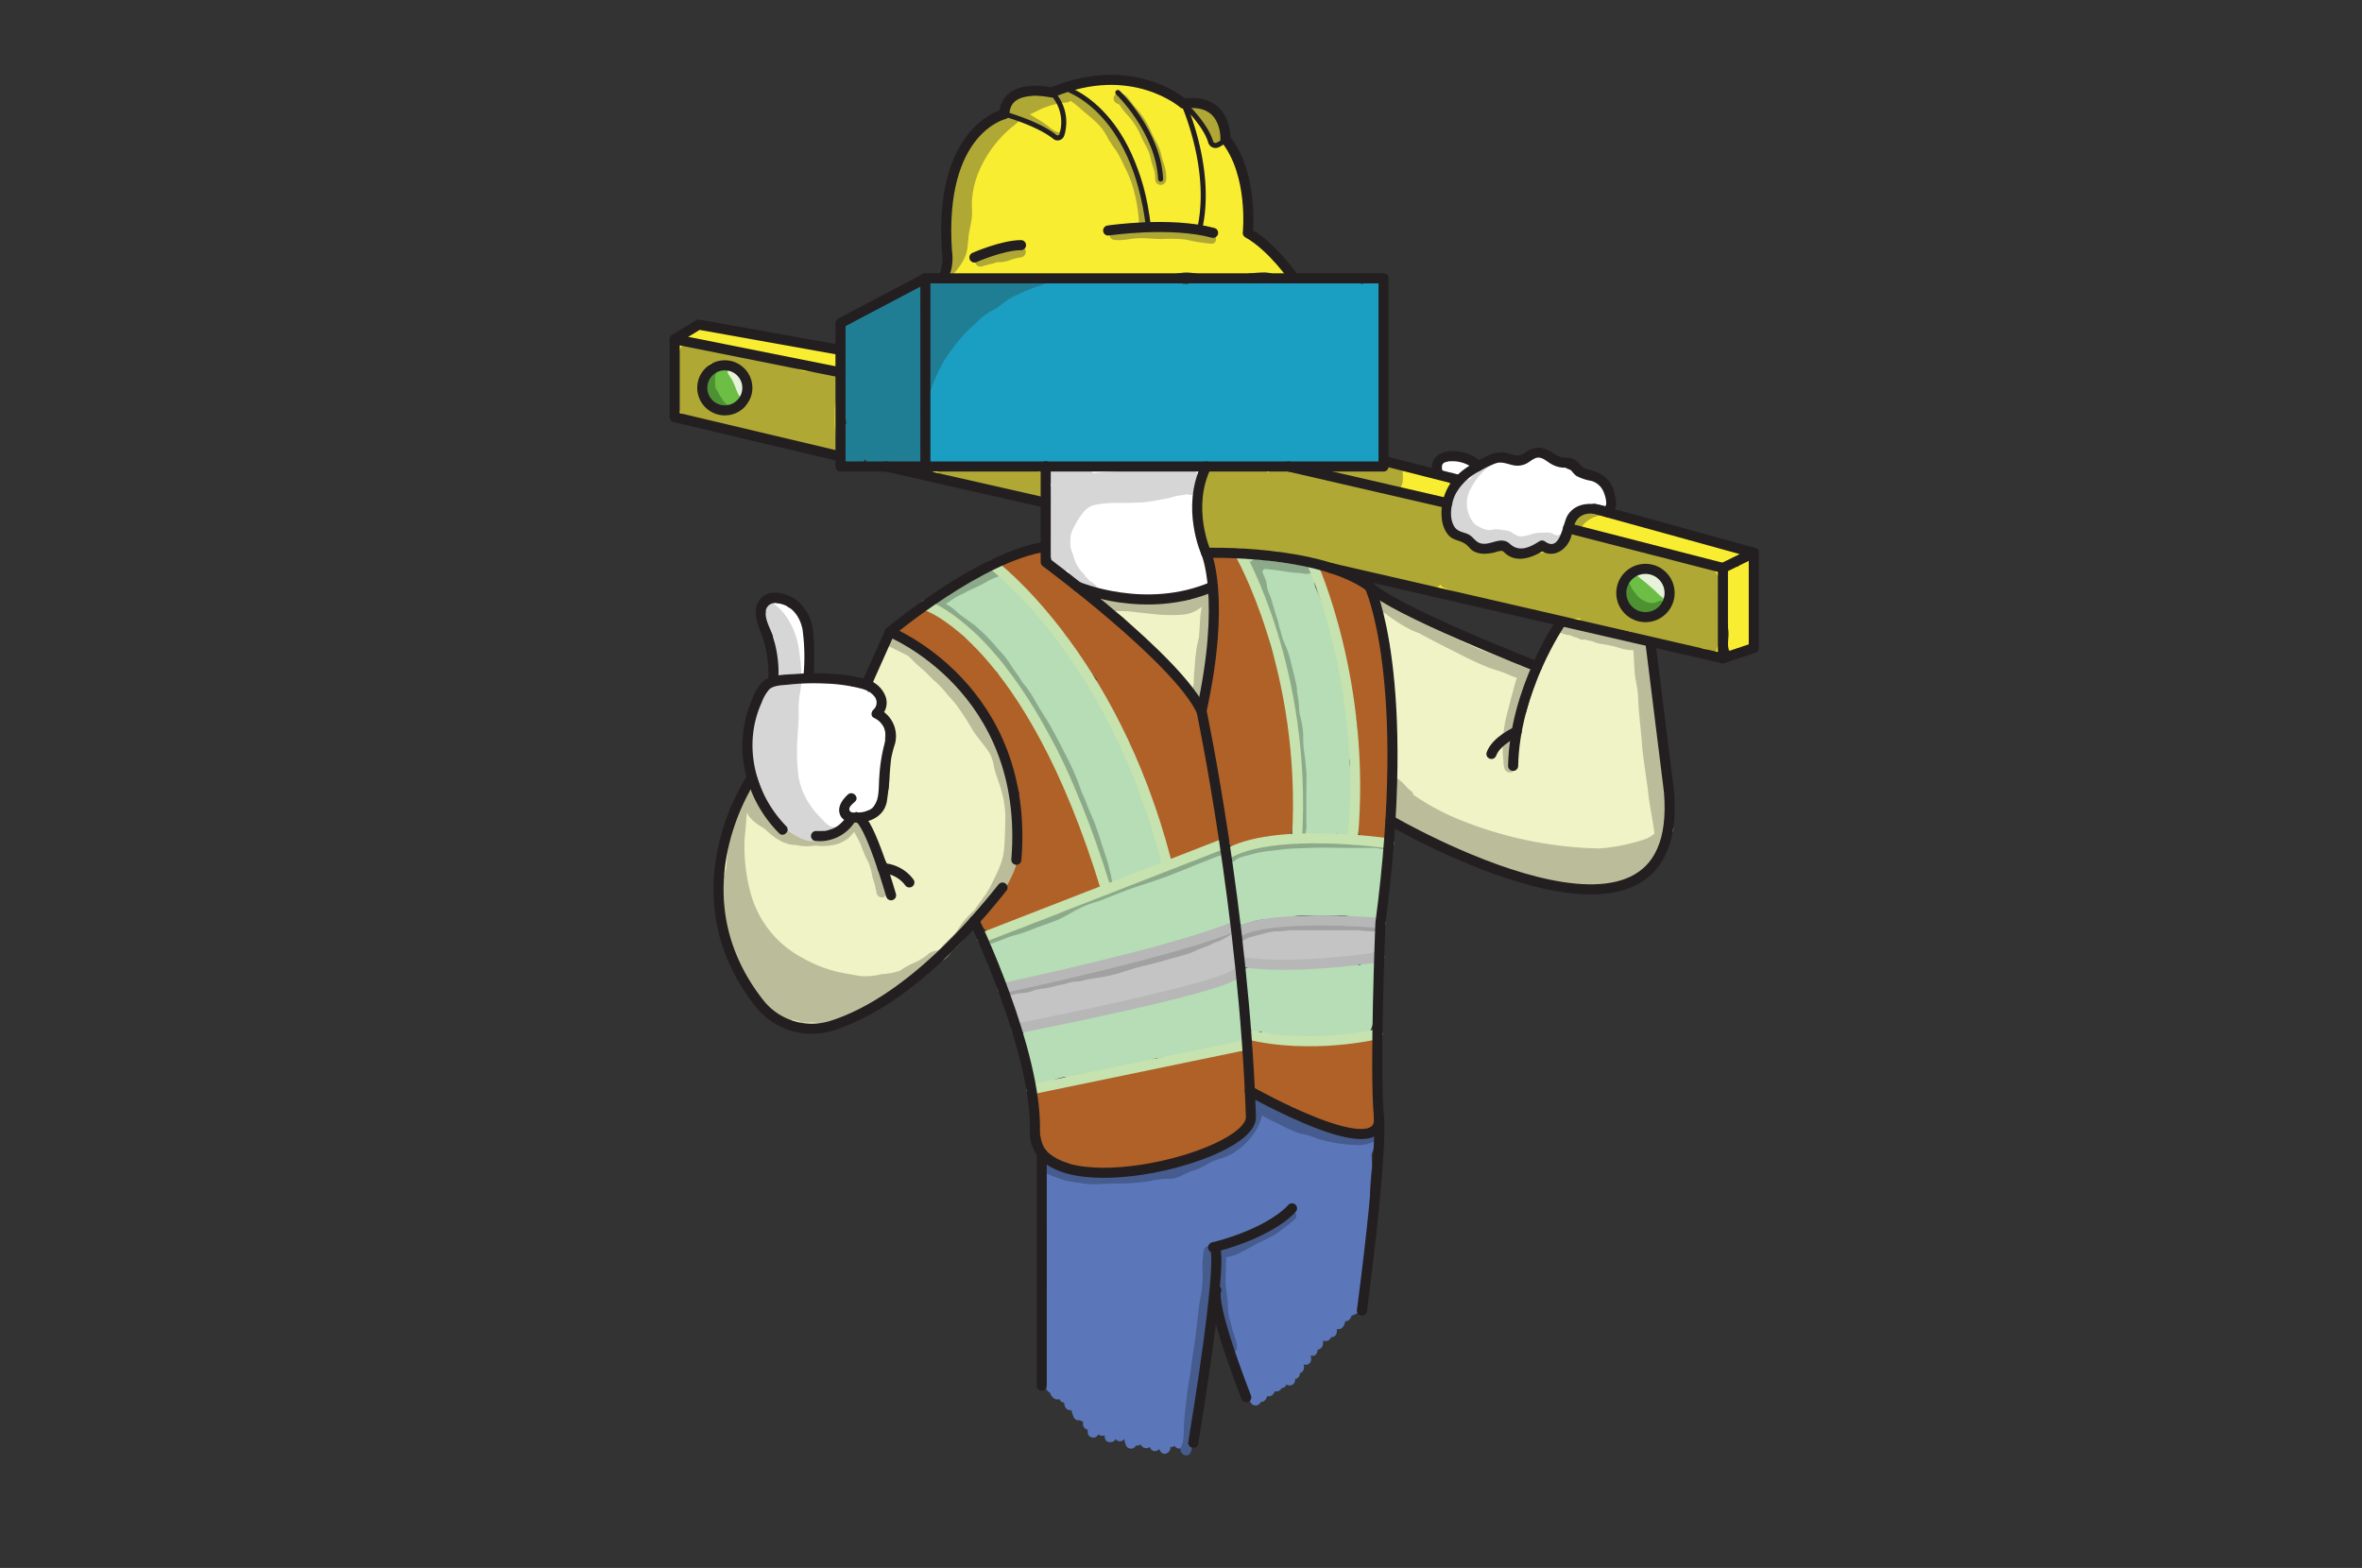 <?xml version="1.0" encoding="UTF-8"?> <svg xmlns="http://www.w3.org/2000/svg" viewBox="0 0 468.35 310.97"><rect x="0" y="0" width="468.35" height="310.97" fill="#333333" stroke="none"/><defs><style>.cls-1{fill:#b6ddb6;}.cls-2{fill:#c4c4c4;}.cls-3{fill:#8caa8a;}.cls-4{fill:#a1a1a1;}.cls-5{fill:#af6127;}.cls-6{fill:#f0f3c6;}.cls-7{fill:#bbbd9a;}.cls-8{fill:#5b77ba;}.cls-9{fill:#465c8e;}.cls-10{fill:#f9ed32;}.cls-11{fill:#b0a834;}.cls-12{fill:#207e94;}.cls-13{fill:#fff;}.cls-14{fill:#d6d6d6;}.cls-15{fill:#1a9fc3;}.cls-16{fill:#6cbe45;}.cls-17{fill:#4e9133;}.cls-18{fill:#e6f2da;}.cls-19,.cls-20,.cls-21,.cls-23,.cls-24{fill:none;}.cls-19{stroke:#b7b7b7;}.cls-19,.cls-20,.cls-21,.cls-23{stroke-linecap:round;stroke-linejoin:round;}.cls-19,.cls-20,.cls-21{stroke-width:2px;}.cls-20{stroke:#c6e2af;}.cls-21,.cls-23{stroke:#231f20;}.cls-22{fill:#231f20;}</style></defs><g id="Layer_2" data-name="Layer 2"><g id="How_It_worls" data-name="How It worls"><path class="cls-1" d="M274.09,167.66c-.84-.84-1.82-.75-2.89-.86a16.77,16.77,0,0,0-3.72-.37c-2.31.29-4.65.27-7,.38a2.75,2.75,0,0,0,1.47-.7,8.92,8.92,0,0,0,1.24-.29,2.19,2.19,0,0,0,.72-.08,3,3,0,0,0,.56-.24l.68-.13.1.17a1.65,1.65,0,0,0,2.82,0,2.47,2.47,0,0,0,.1-.29,1.09,1.09,0,0,0,.23-.33,2.17,2.17,0,0,0,.57-.84,4.46,4.46,0,0,0,0-2.43c-.18-1-.2-2-.36-3s0-2.09-.14-3.14-.59-2.31-.79-3.48a8.88,8.88,0,0,1-.09-1.46,1.43,1.43,0,0,0,1-1.05c.51-2.67-.05-5.56-.47-8.22a28.35,28.35,0,0,0-2.26-7c-.55-3.06-1.3-6.07-2-9.11-.5-2.12-1.27-4.25-2-6.31-.31-.9-.77-1.74-1.11-2.62-.13-.87-.24-1.74-.32-2.62a1.71,1.71,0,0,0-.44-1,2.2,2.2,0,0,0,0-.36,1.64,1.64,0,0,0-2.83-.58,1.58,1.58,0,0,0-.92-.14,13.73,13.73,0,0,1-2.23-.64c-1.68-.74-3.78-1.82-5.42-.5a1.72,1.72,0,0,0-2.21,2.32c.42.9.6,1.9,1,2.8s.89,2.06,1.43,3,1.11,1.74,1.57,2.66a24.49,24.49,0,0,1,1.17,3.13,53.29,53.29,0,0,1,1.8,6.34c.19.91.57,1.74.81,2.63.29,1.09.38,2.21.7,3.3a38.21,38.21,0,0,1,1.22,6.52c.29,2.23.77,4.43,1.08,6.65.14,1.05,0,2.12,0,3.17s.24,2.2.24,3.34c0,2.07-.5,4.25-.07,6.29.05.23.11.45.18.67a2.88,2.88,0,0,0-.37,1.75,1.72,1.72,0,0,0,2.18,1.53,2,2,0,0,0,.94.31c-.5,0-1,.05-1.51.09-1.47.13-2.91.31-4.38.35-1.62,0-3.23.32-4.85.29-1.15,0-2.43-.22-3.33.61a1.6,1.6,0,0,0-2.07,1.52l0,1a.49.49,0,0,0,0-.12,1.43,1.43,0,0,0-.5-.8,1.53,1.53,0,0,0-1.59-1.49,3.45,3.45,0,0,0-1.45.5,49.71,49.71,0,0,1-4.91,1.66c-1.37.44-2.73.9-4.08,1.37l-.62.17c.82-1.8-.43-4-1-5.79-.42-1.4-.53-2.88-.84-4.31s-1.06-2.48-1.48-3.79-.86-2.56-1.34-3.81a28.29,28.29,0,0,0-1.73-4.18,17.94,17.94,0,0,1-1.85-3.42,41.32,41.32,0,0,0-1.48-4.08,23.2,23.2,0,0,0-5.34-7,9.58,9.58,0,0,1-1.75-3.14c-.66-1.46-1.67-2.74-2.42-4.15a8.2,8.2,0,0,0-2-2.7,16.6,16.6,0,0,1-2.53-2.89,14.16,14.16,0,0,0-2.33-3c-1.19-1-2.46-1.9-3.71-2.8-1.81-1.31-3-5.18-5.87-3.9-1.37.62-2.87,1.1-4.17,1.84-.6.34-1.12.81-1.7,1.18a10.25,10.25,0,0,0-1.73,1.16,5.27,5.27,0,0,0-1.56.63,1.49,1.49,0,0,0-.54,2.19,1.73,1.73,0,0,0,.6.69c.79.5,1.79.46,2.51,1.08.39.34.63.85,1,1.22a12.6,12.6,0,0,0,1.49,1.15c2.17,1.63,3.75,3.83,5.49,5.87s3.08,4.68,4.91,6.82a9.62,9.62,0,0,1,2,2.48,27.92,27.92,0,0,0,2,3.47,39.85,39.85,0,0,1,3.3,7,50,50,0,0,0,3.49,7.13,13.18,13.18,0,0,1,1.51,3.49,11.44,11.44,0,0,0,1.46,3.2,21.9,21.9,0,0,1,2.34,7.68c.27,1.71.57,4.3,2.36,4.91-.81.32-1.61.64-2.43.93a42.34,42.34,0,0,0-5.39,2.26c-.33.17-.66.32-1,.48-.51.18-1,.37-1.54.57-1.82.71-3.64,1.32-5.41,2.15a20.56,20.56,0,0,1-6,2.13,1.68,1.68,0,0,0-1,.47l-.39.05a1.68,1.68,0,0,0-1.57,1.2,3.21,3.21,0,0,0,1,2.81,2.83,2.83,0,0,0,.65,1.28c.45.54,1.09.95,1.31,1.66s0,1.54.63,2.24c1.13,1.2,3.19.28,4.59.09,1-.13,1.94-.12,2.91-.22a19.87,19.87,0,0,0,3.37-.87c1.95-.57,3.89-1.26,5.87-1.71,2.14-.5,4.23-1,6.33-1.59s4-.92,6-1.55,4-1.21,6-1.75,3.91-1.54,5.95-2c1.51-.37,4-.55,4.8-2.16a2,2,0,0,0,.15-.45s0,0,0,0a1.66,1.66,0,0,0,2.39,1c2.8-1.38,6-.72,8.93-1.43a13.21,13.21,0,0,1,4-.19c1.65.08,3.29,0,4.94,0a8.31,8.31,0,0,1,2.23.1c.6.16,1.13.46,1.74.58,1,.2,2.92.52,3.87,0s1.12-1.85,1.1-2.85a39.17,39.17,0,0,1,.16-4.05c.11-1.4.49-2.66.48-4.09S275.2,168.75,274.09,167.66Zm-30.37,9a15.84,15.84,0,0,1,.11-3.37c0-.44.15-.85.22-1.25a32.36,32.36,0,0,0,0,4.06c.09,1,.11,2.16.2,3.26A14.57,14.57,0,0,1,243.72,176.69Z"></path><path class="cls-1" d="M273.17,192.32c-.1-.93-1-2-2.06-1.57a2.33,2.33,0,0,0-.52.28,2.16,2.16,0,0,0-.9.35l-.11.08a2.92,2.92,0,0,0-1.22-.29,15.36,15.36,0,0,0-3.65.09c-1.17.24-2.37.17-3.56.36a29.67,29.67,0,0,1-4,0,18.59,18.59,0,0,1-3.71.17c-1.36-.28-2.41-.89-3.84-.55a1.45,1.45,0,0,0-.75.44,2.33,2.33,0,0,0-1.4.28,1.51,1.51,0,0,0-1.37,1.55c0,.08,0,.15,0,.22a1.66,1.66,0,0,0-2.54-.31,9.64,9.64,0,0,1-1.37,1.27,7,7,0,0,1-2.19.59c-1.59.44-3.19,1-4.78,1.46-3.31,1-6.68,2.36-10.15,2.68a95.55,95.55,0,0,0-10.2,1.69c-1.69.34-3.32,1-5,1.26a47.44,47.44,0,0,0-5.13.89,1.51,1.51,0,0,0-.91.68,1.56,1.56,0,0,0-1,1.45,5.84,5.84,0,0,0,.39,2.06,14.26,14.26,0,0,1,.34,2.53,7.52,7.52,0,0,0,.56,2,8.1,8.1,0,0,1,.44,2.23,1.67,1.67,0,0,0,2.06,1.57c.89-.14,1.31-.88,2-1.37a7.41,7.41,0,0,1,2.59-.81,1.82,1.82,0,0,0,1.57.44c3-.54,6.06-1.29,9.06-2.07,1.38-.35,2.76-.72,4.13-1.1a24.66,24.66,0,0,0,3.29-1,49,49,0,0,0,5.38-.65l3.57-.78c1.16-.25,2.29-.32,3.44-.51s2.22-.35,3.34-.53a2.76,2.76,0,0,0,1.87-.82,3.57,3.57,0,0,0,.57-2.61c0-.75,0-1.5,0-2.25a7.16,7.16,0,0,1,.2,1.4,1.66,1.66,0,0,0,2.41,1.41,2.44,2.44,0,0,0,1.16.81,6.92,6.92,0,0,0,2,.3,9.47,9.47,0,0,0,1.9.22c1.17,0,2.29.25,3.45.36h.25a1.79,1.79,0,0,0,2.14.25,1.23,1.23,0,0,0,1.26-.18,3.67,3.67,0,0,0,.51-.44l.16,0c.62-.09,1.23-.18,1.84-.3a1.42,1.42,0,0,0,1.37-.25,8.46,8.46,0,0,0,1.8-.11c1.47-.24,3.16.7,4-1.09s.53-3.92.68-5.72a39.67,39.67,0,0,0,.26-4.5A2.09,2.09,0,0,0,273.17,192.32Z"></path><path class="cls-2" d="M272,182.87a8.69,8.69,0,0,0-1.44-.08c-.9-.06-1.76-.21-2.67-.23-1.82,0-3.6-.33-5.42-.27s-3.85.07-5.77,0a20.23,20.23,0,0,0-5.09.38c-1.7.39-3.39,1-5.09,1.41a1.52,1.52,0,0,0-1.09,2l0,0a2.54,2.54,0,0,0-.16-.89c-.58-1.43-1.95-1.39-3.2-1-2,.59-4,1.28-5.94,2-3.3,1.16-6.5,2.52-9.88,3.45-1.95.53-4,.77-5.91,1.27s-4,1.11-6,1.55c-.94.21-1.9.23-2.82.45s-1.81.53-2.76.71c-2.15.4-4.31.82-6.44,1.34a1.5,1.5,0,0,0-1,.71,2,2,0,0,0-.42.07,1.65,1.65,0,0,0-1,2.39c.76,1.22.47,2.72,1.11,4a2.29,2.29,0,0,0,1.31,1.17c.89.27,1.39-.25,2.16-.5a35.14,35.14,0,0,1,4.1-.72c2-.38,3.92-.66,5.86-1a47.21,47.21,0,0,0,4.69-1.16,52.25,52.25,0,0,1,5.46-1.7c1.78-.34,3.56-.71,5.35-1s3.45-1,5.22-1.39,3.39-.69,5.08-1.16c1.46-.4,3.13-.47,4.32-1.51a2.52,2.52,0,0,0,.9-2c0-.49.1-1,.16-1.45a5.66,5.66,0,0,0,3.58,1.62c1.42,0,2.88-.37,4.3-.47,1.72-.12,3.44-.11,5.15-.21,3.37-.22,6.72-.54,10.09-.55a5.13,5.13,0,0,0,3.48-.89,2.81,2.81,0,0,0,.93-1.45,6.4,6.4,0,0,0,.08-.87,7.71,7.71,0,0,1,.29-1.33A2.1,2.1,0,0,0,272,182.87Z"></path><path class="cls-3" d="M220.66,175.13a4.54,4.54,0,0,1-.33-1.34c-.12-.53-.26-1-.38-1.57a31.4,31.4,0,0,0-1-3.29c-.72-2.21-1.37-4.49-2.28-6.63-.43-1-.87-2-1.27-3.07s-.85-1.86-1.17-2.84a46.27,46.27,0,0,0-2.58-6c-1-2-2-3.91-3.05-5.83s-2.28-3.64-3.31-5.52a29.09,29.09,0,0,0-1.65-2.59c-.27-.39-.6-.73-.89-1.1s-.57-1-.89-1.39c-.62-.86-1.23-1.71-1.79-2.61a16.77,16.77,0,0,0-2-2.43,38.82,38.82,0,0,0-4.78-4.9c-1-.74-2-1.42-3-2.18-.49-.38-.91-.85-1.4-1.23a8.19,8.19,0,0,0-1.36-.82l1.71-1.15a10.53,10.53,0,0,1,1.63-.85c.53-.25,1-.55,1.54-.8a31.72,31.72,0,0,0,3.15-1.55,11.41,11.41,0,0,1,1.64-.82,7.23,7.23,0,0,0,1.17-.5l.08,0h0l.12-.08a.46.46,0,0,0,.05-.68,1.92,1.92,0,0,1,.29-.14.54.54,0,0,0-.29-1,12.63,12.63,0,0,0-1.75.72,5.68,5.68,0,0,0-1.16.51c-.37.15-.75.3-1.13.47a36.82,36.82,0,0,0-3.51,1.86,18.91,18.91,0,0,0-3,1.71c-.36.24-.72.48-1.07.75s-1.23.75-1.47,1.33a5.36,5.36,0,0,0-.65.71c-.29.42.19.9.62.8a.83.83,0,0,0,.37-.2.46.46,0,0,0,.3-.08l.47-.32a.47.47,0,0,0,.26.3,7.8,7.8,0,0,1,1.28.75c.46.35.84.79,1.3,1.15a30.24,30.24,0,0,0,2.48,1.86,12.9,12.9,0,0,1,2.37,2c.71.75,1.47,1.5,2.13,2.29s1.4,1.55,2.06,2.35,1.16,1.74,1.75,2.6c.28.42.63.79.9,1.22a8.94,8.94,0,0,0,.83,1.27,24.13,24.13,0,0,1,1.84,2.54c.53.83,1,1.71,1.53,2.57s1.14,1.88,1.71,2.82.93,1.84,1.51,2.69a23.81,23.81,0,0,1,1.56,3,65,65,0,0,1,2.75,6.08c.69,1.9,1.42,3.77,2.21,5.63,1,2.4,1.85,4.87,2.66,7.36a36.21,36.21,0,0,1,1.17,3.66c.12.56.27,1.12.4,1.68a4.33,4.33,0,0,0,.41,1.49C220.13,176.24,221.08,175.7,220.66,175.13Z"></path><path class="cls-3" d="M260.37,112.59c-.95,0-1.88-.43-2.83-.56s-2-.25-3-.41a25.33,25.33,0,0,0-2.86-.34h-.1a.57.57,0,0,0-.27-.21,1.84,1.84,0,0,0-1.22.07l-.61-.06a.54.54,0,0,0-.9-.25,1.49,1.49,0,0,0-.14.24,5,5,0,0,1-.38.26.56.56,0,0,0-.15.1c-.48-.43-1.19.3-.73.8a6.09,6.09,0,0,1,.92,1.35,1.13,1.13,0,0,0,0,.63l0,.35a.52.52,0,0,0,.4.51,1.15,1.15,0,0,0,.25.63.43.43,0,0,0,.38.14c.18.44.36.88.51,1.32.26.75.48,1.5.74,2.24.31.92.75,1.76,1.07,2.67.14.38.18.79.31,1.18s.34.79.45,1.21a20.27,20.27,0,0,0,.62,2.44,24.28,24.28,0,0,1,.74,2.56c.23.89.59,1.73.79,2.63.39,1.8,1,3.56,1.47,5.33a36.71,36.71,0,0,1,.73,5.43c.2,1.74.37,3.46.52,5.2s.27,3.67.47,5.5a12.35,12.35,0,0,1,0,1.36c0,.47.1.93.12,1.41s0,1,0,1.52a13.85,13.85,0,0,1,.15,1.58,24.53,24.53,0,0,0,0,3,9.62,9.62,0,0,1,.09,1.52,5,5,0,0,1-.12.69,2.68,2.68,0,0,0,0,.49v0a.57.57,0,0,0,.56.89l.1,0a.52.52,0,0,0,.38-.38,2.63,2.63,0,0,0,.06-.48,6.39,6.39,0,0,0,.13-2.05v-3.14c0-2,0-3.89.05-5.84,0-.92-.12-1.81-.19-2.73s-.25-1.94-.37-2.92a22.74,22.74,0,0,1-.1-2.74,15.72,15.72,0,0,0-.41-2.89c-.07-.37-.16-.73-.26-1.09a7.42,7.42,0,0,1-.15-1.33,13.68,13.68,0,0,0-.31-2.56,6.84,6.84,0,0,1-.11-1.28,10.89,10.89,0,0,0-.21-1.14c-.21-1-.49-2.07-.75-3.1s-.43-1.83-.71-2.73-.65-1.66-1-2.51-.46-1.66-.75-2.47c-.17-.46-.19-.93-.33-1.39s-.28-.85-.41-1.27c-.28-.92-.56-1.82-.81-2.75s-.71-1.7-.93-2.58a10.55,10.55,0,0,0-.24-1.44c-.16-.41-.31-.83-.49-1.23-.07-.17-.14-.34-.2-.51s0-.14.07-.21l.12-.32.06,0a1.87,1.87,0,0,1,.28-.08h0c1.06.1,2.12.21,3.17.37s2,.31,2.95.4c.51,0,1,.07,1.52.15a3.18,3.18,0,0,0,1.15,0,.35.35,0,0,0,.18-.1,3.54,3.54,0,0,0,.46,0A.55.55,0,0,0,260.37,112.59Z"></path><path class="cls-3" d="M242,168.47a17.27,17.27,0,0,0-2.05.73c-.78.29-1.55.62-2.32.94-1.54.61-3.09,1.21-4.62,1.84-3,1.23-6.1,2.24-9.17,3.27-1.56.52-3.1,1.15-4.63,1.75-.68.27-1.34.57-2,.78a22.44,22.44,0,0,0-2.27.77,34.59,34.59,0,0,0-3.88,2,12,12,0,0,1-2.19,1c-.78.26-1.51.63-2.28.89s-1.83.61-2.71,1a21.66,21.66,0,0,1-2.58,1c-.37.1-.75.12-1.12.24s-.81.34-1.22.5c-.81.3-1.61.61-2.43.9-.65.23-.37,1.28.29,1s1.39-.52,2.08-.78a13.71,13.71,0,0,1,2.12-.75,33,33,0,0,0,4.6-1.61c1.47-.51,2.95-1,4.38-1.63s2.69-1.52,4.1-2.17a21.13,21.13,0,0,1,2.14-.91c.75-.26,1.51-.44,2.24-.73,1.49-.6,3-1.2,4.49-1.77,3-1.15,6.18-2,9.21-3.22,1.74-.68,3.48-1.36,5.2-2.08l2.56-1a19.14,19.14,0,0,1,2.4-.87C242.93,169.35,242.64,168.3,242,168.47Z"></path><path class="cls-3" d="M274.53,167.39c-.29,0-.53-.16-.83-.18a11.65,11.65,0,0,0-1.45-.12c-1,0-2.05,0-3.08,0h-6.41c-2.19,0-4.39,0-6.58.11-1.06.07-2.11.22-3.17.34s-2.11.18-3.14.37-2.16.53-3.26.79a5.76,5.76,0,0,0-2.66,1.32c-.53.46.24,1.23.77.76,1-.88,2.21-.95,3.43-1.34a20.54,20.54,0,0,1,3.82-.69c1.28-.16,2.56-.34,3.84-.43s2.66-.09,4-.15c2.59-.12,5.22,0,7.81,0,1.29,0,2.57,0,3.85,0a13.56,13.56,0,0,1,1.81.07,9,9,0,0,0,1.26.21C275.22,168.46,275.23,167.37,274.53,167.39Z"></path><path class="cls-4" d="M243.89,184.23a4,4,0,0,0-.92.4c-.5.23-1.05.34-1.56.54-.95.38-1.83.85-2.81,1.16s-1.88.65-2.82.95-1.77.79-2.73,1c-2.09.51-4.2.9-6.28,1.42-.69.17-1.35.39-2,.61a.6.6,0,0,0-.31-.25,1.77,1.77,0,0,0-1.27.18c-.67.22-1.35.41-2,.6-1.47.41-2.94.81-4.41,1.19a32.37,32.37,0,0,1-4.25.88,24.78,24.78,0,0,0-4.28.77.55.55,0,0,0,0,1c-.26.06-.51.13-.77.18-.76.16-1.56.14-2.31.36a8.19,8.19,0,0,1-2.41.64,8.12,8.12,0,0,0-2.43.47.55.55,0,0,0,.29,1.05,6.58,6.58,0,0,1,2.14-.43,6.53,6.53,0,0,0,2.25-.52,8.91,8.91,0,0,1,2-.38,18.67,18.67,0,0,0,2.22-.48c.72-.18,1.47-.3,2.19-.49.38-.1.74-.23,1.12-.31a12.69,12.69,0,0,1,1.37-.13c.66-.06,1.28-.3,1.93-.42s1.56-.25,2.34-.38a31,31,0,0,0,4.27-1c1.46-.47,2.9-.95,4.4-1.29s3.07-.77,4.6-1.21,3.05-.8,4.54-1.32c.76-.27,1.45-.68,2.22-.95a12.27,12.27,0,0,0,2-.8c.67-.38,1.43-.54,2.11-.9l1-.55c.37-.2.65-.49,1-.7A.55.55,0,0,0,243.89,184.23Z"></path><path class="cls-4" d="M273.29,183.65v0c-.29-.64-1.15-.37-1.67-.29a8.8,8.8,0,0,1-1.71.08c-1.06-.09-2.11-.18-3.18-.17s-2.26,0-3.39-.12a33.47,33.47,0,0,0-3.47,0c-1.13,0-2.26,0-3.4.14-.32,0-.65.08-1,.13-.88,0-1.77.06-2.66.15a16.29,16.29,0,0,0-5.65,1.39l-.41.12a.47.47,0,0,0-.35.3c-.12.07-.25.14-.38.23-.58.38,0,1.32.55.93a9.66,9.66,0,0,1,1-.56c.9-.25,1.8-.51,2.71-.74.54-.14,1.08-.27,1.63-.39a9.42,9.42,0,0,1,1.76-.13,18.47,18.47,0,0,0,1.95-.22c1.45,0,2.9,0,4.35,0h9.17c1.3.1,2.6.24,3.91.24A.55.55,0,0,0,273.29,183.65Z"></path><path class="cls-5" d="M218.21,173.89a23.59,23.59,0,0,1-1.47-3.56c-.43-1.11-.64-2.26-1.05-3.38s-1-2.25-1.39-3.41a45.1,45.1,0,0,0-3.18-7.22l-.13-.23a1,1,0,0,0,.08-1.1c-.74-1.43-1.4-2.88-2.24-4.25l0-.06c-.11-.25-.23-.5-.35-.75a1.06,1.06,0,0,0,0-1,36,36,0,0,0-2.21-3.31l-.39-.62a56.26,56.26,0,0,0-3.61-6.48c-.23-.46-.47-.92-.69-1.37a.88.88,0,0,0-1-.54c-.44-.7-.89-1.39-1.37-2.06a1,1,0,0,0-.86-.47c-.17-.19-.36-.37-.54-.54l-.33-.36a1.12,1.12,0,0,0-.06-.67,8.4,8.4,0,0,0-2.5-2.84.69.69,0,0,0-.1-.25,4.67,4.67,0,0,0-.51-.63,1,1,0,0,0-.27-.43,11.08,11.08,0,0,0-2.25-1.54c-.25-.2-.5-.39-.76-.57a17.11,17.11,0,0,0-1.66-1.74A16.84,16.84,0,0,0,186,122.3a12.18,12.18,0,0,0-2-1.14,1,1,0,0,0-1.5.54,1,1,0,0,0-.39.27,2,2,0,0,0-.44-.1.74.74,0,0,0-.21,0l-.17-.07a1.1,1.1,0,0,0-1.35,1.27,1.89,1.89,0,0,0-.5.42,1.34,1.34,0,0,0-.36,1,1.08,1.08,0,0,0,.13,2.15c.71,0,1.33.3,2,.35,0,0,.06.09.1.13a9.73,9.73,0,0,0,1.95,1.44,1.17,1.17,0,0,0,.25.54,22.26,22.26,0,0,0,3.24,3c1.21,1,2.35,2,3.49,3.13a1,1,0,0,0,.75.28c.37.41.76.81,1.15,1.21a1.28,1.28,0,0,0,0,.48c.27,1.52,1.8,2.9,2.75,4.07.41.5.85,1,1.28,1.49a19.75,19.75,0,0,0,1.82,2.62,1,1,0,0,0-.27,1,23.69,23.69,0,0,0,2,4.14,25.49,25.49,0,0,0,1.24,3.11.88.88,0,0,0,0,.55c.45,1.07.81,2.18,1.22,3.26a1,1,0,0,0-.39,1.11,5.26,5.26,0,0,0,.4,1,.92.92,0,0,0-.07.4,4.12,4.12,0,0,0,.35,1.21,1.25,1.25,0,0,0-.12.75,5,5,0,0,0,.15.67,1.16,1.16,0,0,0-.1,1.14l.1.22a.91.91,0,0,0,0,.61,4.77,4.77,0,0,0,.22.52,1.6,1.6,0,0,0-.13.3,8.19,8.19,0,0,0,0,2,11.05,11.05,0,0,1-.89,2.92,21.36,21.36,0,0,1-1.39,2.74,41.14,41.14,0,0,1-3.56,5.76,27.51,27.51,0,0,0-1.8,2.38c-.4.73,0,.06-.56.49a1.52,1.52,0,0,0-.56.82,1.09,1.09,0,0,0,.76,1.34l.34.11a1.17,1.17,0,0,0,.37.42c1.61,1,3.73-.76,5.28-1.18,1-.29,2-.63,3.06-.9a6.21,6.21,0,0,0,1.53-.49c.45-.27.79-.67,1.25-.93a28.72,28.72,0,0,1,2.86-1.24,27.38,27.38,0,0,0,3.31-1.19,20,20,0,0,1,3.12-1,3.67,3.67,0,0,0,2.1-1.12,1.31,1.31,0,0,0,.62-.38C219,175.23,218.59,174.53,218.21,173.89Z"></path><path class="cls-5" d="M247.87,213.74a8.44,8.44,0,0,1-.23-1.94,4.66,4.66,0,0,0,.05-1.58c-.13-.78-.21-1.75-1-2.14s-1.71.15-2.51.38c-2.21.64-4.47.69-6.7,1.24-1.13.29-2.27.27-3.41.49s-2.31.47-3.5.65a75.61,75.61,0,0,0-7.85,1.81c-2.64.71-5.29,1.25-8,1.75-2.46.46-5,.81-7.45,1.44a2.26,2.26,0,0,0-.63.27l-.13-.09a1.1,1.1,0,0,0-1.63.94,19.63,19.63,0,0,0,.22,3.15,12.41,12.41,0,0,0,.76,3.4c.63,1.9.47,4,2.24,5.33a12.35,12.35,0,0,0,3.7,1.85,10.57,10.57,0,0,0,3.47,1.45,10.68,10.68,0,0,0,3.33.27c1.14-.13,2.22-.62,3.33-.86a47.84,47.84,0,0,0,6.68-.3c1.22-.17,2.44-.29,3.65-.57s2.23-.75,3.39-1l.12,0a.76.76,0,0,0,.26-.06,25,25,0,0,0,6.18-2.64c.77-.4,1.54-.81,2.31-1.2a1.1,1.1,0,0,0,.74-.37,4.39,4.39,0,0,0,1.9-1.49,8.67,8.67,0,0,0,.55-2.73,22.53,22.53,0,0,0,.33-3.75A24.34,24.34,0,0,0,247.87,213.74Z"></path><path class="cls-5" d="M273.66,222.73c.86-.62.49-2.13-.56-2l0-.21a26.24,26.24,0,0,0,.07-5.39c-.19-1.94-.36-3.92-.36-5.87,0-1,.29-2.5-.55-3.3a1.55,1.55,0,0,0-1.64-.28c-.85.25-1.65.36-2.51.53a52.13,52.13,0,0,1-5.64,1,30,30,0,0,1-6.56.07c-1.15-.16-2.28-.36-3.42-.58a21.49,21.49,0,0,1-2.8-.81,1,1,0,0,0-.42,0,1,1,0,0,0-1.54.91c0,.73.17,1.41.23,2.13,0,.27,0,.54,0,.81a32.37,32.37,0,0,0,.7,6.27.9.9,0,0,0,.61.69,5,5,0,0,0,2.36,1.87,18.85,18.85,0,0,0,4.8,1.61l.51.06a3.44,3.44,0,0,0,.3.35,1,1,0,0,0,.8.28,8.63,8.63,0,0,0,2,1.12,14.21,14.21,0,0,0,4.95,2.59,7.14,7.14,0,0,0,4.36-.15l.12,0A3.68,3.68,0,0,0,271,224a3.82,3.82,0,0,0,.64-.4l.43-.2A6.58,6.58,0,0,0,273.66,222.73Z"></path><path class="cls-5" d="M242.19,165.48l-.09-.16-.06-.07a1,1,0,0,0,.13-.71c-.16-.84-.35-1.67-.56-2.5a1,1,0,0,0,.32-.76,17.94,17.94,0,0,0-.79-4.23c-.42-1.56-.71-3.16-1-4.75s-.6-3-.88-4.51-.25-3-.44-4.56a10,10,0,0,0-3.24-5.94,22.78,22.78,0,0,1-2.27-2.82,4.57,4.57,0,0,0-.77-.68,17.56,17.56,0,0,0-1.87-2.2,1.07,1.07,0,0,0-.44-.43c-1.34-1.3-2.81-2.5-4.13-3.69-2.67-2.43-5.32-4.87-7.83-7.46a1.1,1.1,0,0,0-1.51,0l-.42-.36c-1-.89-2.1-1.72-3.16-2.55L213,117a1.06,1.06,0,0,0-.42-.3l-.29-.23a51.81,51.81,0,0,0-5.62-4.7,5.78,5.78,0,0,0-.07-1.71,1.1,1.1,0,0,0-1.34-.76c-1.93.61-3.55,2-5.66,2a1.1,1.1,0,0,0-.77,1.86c.4.41.64.9,1.08,1.29s.88.73,1.32,1.08a27.45,27.45,0,0,1,2.82,2.46A11.76,11.76,0,0,1,206,120.4a16.34,16.34,0,0,0,2.2,2.44c1,1.11,2.09,2.09,3.12,3.12a5.12,5.12,0,0,0,.78,1.27c.68.93,1.3,1.92,1.91,2.9a42.22,42.22,0,0,0,3.36,4.51l.12.15a1.1,1.1,0,0,0,0,1.38,25.64,25.64,0,0,1,2.74,4.78c.91,1.74,1.8,3.51,2.65,5.28s1.29,3.4,2.08,5c.88,1.82,1.64,3.6,2.37,5.48A100.68,100.68,0,0,1,231,166.81c.38,1.4.5,3.46,2,4.09,1.36.56,2.52-1.09,3.54-1.72a1.06,1.06,0,0,0,.41-.51h.09c1-.1,2-.44,3-.63a4.08,4.08,0,0,0,2-1.24A1.12,1.12,0,0,0,242.19,165.48Z"></path><path class="cls-5" d="M256.7,155.79a58,58,0,0,1-.18-7.46,20.07,20.07,0,0,0-.23-3.29c-.19-1.23-.59-2.47-.66-3.71a29.18,29.18,0,0,0-1.4-6.36c-.76-2.56-1.85-5-2.46-7.59-.3-1.26-.62-2.51-1-3.77s-.51-2.55-1-3.74a49,49,0,0,0-2.8-6.69c-.48-.86-1-2.21-1.84-2.75a2.15,2.15,0,0,0-1.25-.26,7.3,7.3,0,0,1-1.67-.23,1.22,1.22,0,0,0-.87.14,1.11,1.11,0,0,0-1.28,1.34c.23,1,.52,1.87.76,2.81a14,14,0,0,1,0,3.3,22.3,22.3,0,0,1,0,3.27,22.86,22.86,0,0,0-.28,3.31c0,1.14-.21,2.26-.29,3.4s0,2.39-.24,3.62c-.32,2.1-.31,4.21-.78,6.29-.43,1.9.09,3.85.2,5.76.13,2.19.59,4.33.91,6.51.37,2.47.92,4.92,1.41,7.37a40.41,40.41,0,0,1,1.17,7.29,9.4,9.4,0,0,0,.36,2.13,2.08,2.08,0,0,0,1.31,1.61,2.35,2.35,0,0,0,2-.56,9.9,9.9,0,0,1,3.28-1.33,10.93,10.93,0,0,1,2.78-.36,10.9,10.9,0,0,0,2.2.19,1.52,1.52,0,0,0,1.32-1.1c.09-.35.07-.68.17-1a13.48,13.48,0,0,0,.38-1.42A26.75,26.75,0,0,0,256.7,155.79Z"></path><path class="cls-5" d="M276.09,144.68c-.15-2.16,0-4.33-.23-6.49s-.63-4.41-.95-6.62-.68-4.39-1.09-6.59a38.5,38.5,0,0,0-2-6.22,6.08,6.08,0,0,0-3.15-3.66c-.85-.45-1.7-.93-2.56-1.37a19.64,19.64,0,0,1-2.19-1.13.9.9,0,0,0-1.11,0,.91.91,0,0,0-1,1,9.19,9.19,0,0,0,.35,2.16c.32.91.91,1.66,1.18,2.59.56,1.91,1.07,3.84,1.71,5.72a58.08,58.08,0,0,1,2.56,12.73c.21,1.9.92,3.72,1.28,5.6.41,2.19.08,4.42.31,6.62.42,4.12,0,8.41-.22,12.53a9.34,9.34,0,0,0,.23,2.8c.17.72.16,1.43.94,1.78a2.56,2.56,0,0,0,2-.27h0a1,1,0,0,0,.91.57c1.58,0,2.25-.82,2.23-2.13a3.44,3.44,0,0,0,.09-.5.91.91,0,0,0-.17-.57c0-.87.19-1.74.17-2.61a29.77,29.77,0,0,1,.23-3.27c.2-2.11.54-4.17.59-6.29,0-1,.19-2.07.16-3.12S276.17,145.79,276.09,144.68Z"></path><path class="cls-6" d="M201.49,169.48a.8.8,0,0,0-.52-.69,6.9,6.9,0,0,0,.32-3c0-1-.24-2.07-.28-3.12s-.13-2.23-.23-3.33a26.07,26.07,0,0,0-1.39-6.66,52.28,52.28,0,0,0-2.56-6,41.63,41.63,0,0,0-3.16-5.65c-1.23-1.71-2.44-3.45-3.74-5.11s-2.35-3.39-4.2-4.4a9.33,9.33,0,0,1-1.36-.72A10.25,10.25,0,0,0,183,130a17.43,17.43,0,0,1-2.2-1.67l-.12-.1h0l-.22-.17a.86.86,0,0,0-1,0c-1.07-.85-2.16-1.6-3.23-.47a10.62,10.62,0,0,0-1.54,3.13,26.31,26.31,0,0,0-1.55,4,1,1,0,0,0,.31,1,1,1,0,0,0,.28.9l.44.41a6.52,6.52,0,0,1,.61,1.35c.15.35.31.7.45,1.05a4.33,4.33,0,0,1-.17.51,2.21,2.21,0,0,0,.48,2.68c.47.43,1.12.63,1.53,1.13.53.65.23,1.29.06,2-.3,1.35-.5,2.76-.71,4.13-.4,2.61.33,5.26-.56,7.81a8.87,8.87,0,0,1-2,3.54c-.66.59-1.52.6-2.12,1.39a1,1,0,0,0,.56,1.54c.72,1.71,1.72,3.3,2.41,5,.31.76.81,1.38,1.15,2.11.09.21.15.41.23.61a1,1,0,0,0,.1.65v0a13,13,0,0,0,.39,1.45q-1.38-2.43-2.73-4.88a1,1,0,0,0-.6-.47c-.41-1.1-.83-2.21-1.16-3.32s-.74-2.17-1.89-2.37-2.26.72-3.23,1.42a12,12,0,0,1-2,1.39,3,3,0,0,1-.32.12,2.37,2.37,0,0,0-2.12-.1,3.49,3.49,0,0,0-1.08.73,19.43,19.43,0,0,1-4.82-.05,4.46,4.46,0,0,1-.67-.27c-.19-.1-.36-.22-.54-.33a.9.9,0,0,0-.17-.73,41.15,41.15,0,0,0-3.22-4.3c-1.11-1.24-1.46-2.83-2.3-4.22a1.1,1.1,0,0,0-2,.26,11.06,11.06,0,0,0-.39,1.15.9.9,0,0,0-.16.58c-.06.23-.11.45-.16.68a3.13,3.13,0,0,0-.85,1.51c-.37,1-.75,2-1.11,3.09-.72,2.06-.81,4.16-1.33,6.26-1,4.06-.69,8.72-.13,12.84a34.33,34.33,0,0,0,1.44,6.39,12.48,12.48,0,0,0,3,4.85c.76.8,1.5,1.63,2.22,2.46a7.38,7.38,0,0,0,2.25,3.53,6.13,6.13,0,0,0,.62.63c.22.18.48.37.75.56h0l.07.06h0a19.89,19.89,0,0,0,5.71,3c2.25.73,4.84-.49,7-1.17a16.48,16.48,0,0,0,6-2.87c2.06-1.68,4.24-3.26,6.33-4.92,1.31-1,2.53-2.14,3.77-3.24a1.06,1.06,0,0,0,.94-.81c.36-.32.73-.63,1.11-.94a1,1,0,0,0,1.06-.91c1.6-1.4,3-2.94,4.75-4.24a7.76,7.76,0,0,0,1.8-2.11,20.87,20.87,0,0,1,2.43-3c.44-.48.83-1,1.25-1.51s.83-.73,1.22-1.13a14.81,14.81,0,0,0,1.84-2.34,22.14,22.14,0,0,0,1.5-3.15C201.07,171.16,201.66,170.71,201.49,169.48Z"></path><path class="cls-6" d="M240.09,118a1.51,1.51,0,0,0-1.66-.22,17.21,17.21,0,0,1-2.25,1.07,21,21,0,0,1-5.07.51c-1,0-1.92.12-2.92,0s-1.69.08-2.56,0a16.15,16.15,0,0,1-2.49-.5c-.59-.18-1.22-.37-1.81-.57a1.37,1.37,0,0,0-.47-.16,1.19,1.19,0,0,0-.57,0,.89.89,0,0,0-.88-.45l-.33,0a1.1,1.1,0,0,0-.94,1.64,6.18,6.18,0,0,0,2.22,1.75,10.5,10.5,0,0,1,2.4,1.5c.88.92,1.81,1.78,2.78,2.62s1.6,1.87,2.49,2.7c1.74,1.63,3.41,3.25,5,5a27.24,27.24,0,0,1,2.44,2.72,13.74,13.74,0,0,1,1.32,2.59c.41,1,1.69.49,2-.26,1.29-3.24.75-6.74,1.37-10.1a30,30,0,0,0,.43-5.19c0-1,0-1.95,0-2.92A2.34,2.34,0,0,0,240.09,118Z"></path><path class="cls-6" d="M330.54,160.29v0a15.42,15.42,0,0,0-.15-1.8c-.19-2.32-.42-4.64-.75-6.95v0h0a2.89,2.89,0,0,1,0-.29,1,1,0,0,0-.12-.31c-.15-1.07-.4-2.14-.55-3.12-.28-1.89-.7-3.75-1-5.62-.1-1.13-.23-2.25-.39-3.35-.07-1.46-.08-2.93-.21-4.37-.07-.68-.21-1.45-.33-2.24.22-1.56.83-3.76-.17-4.94a.88.88,0,0,0-1-.29h-.06c-1.35-.06-2.63-.36-4-.34a16.91,16.91,0,0,1-3.58-.63c-2.2-.44-4.25-1.56-6.48-1.79l-.27-.08a1,1,0,0,0-.38,0,1,1,0,0,0-1.73.12c-.88,1.75-2,3.29-2.73,5.12-.81,2.08-1.54,4.19-2.25,6.3a51.5,51.5,0,0,0-1.89,6,9.32,9.32,0,0,0-.17-.92,26.38,26.38,0,0,0,1-5.13c0-.5.05-1.06.06-1.62a1.08,1.08,0,0,0-.18-2c-.4-.11-.8-.25-1.2-.38h0c-1.83-.86-3.74-1.62-5.63-2.41-.32-.13-.64-.26-1-.37-.94-.41-1.88-.83-2.82-1.23a24.66,24.66,0,0,0-2.95-1.37c-2.4-1-4.7-2.18-7.09-3.15-1.34-.54-2.44-1.38-3.72-2a14.81,14.81,0,0,1-3.35-1.91,1.06,1.06,0,0,0-1.77.48,1.14,1.14,0,0,0-.18,1.2,41.18,41.18,0,0,1,1.89,6.52,22.24,22.24,0,0,1,.36,3.65c.08,1.08.24,2.16.35,3.24.22,2.3.18,4.61.19,6.91s.36,4.55.35,6.81,0,4.72-.1,7.06c-.07,1.24-.08,2.47-.08,3.7a11.25,11.25,0,0,0,.13,3.23,4.9,4.9,0,0,0,2.63,2.57c.34.33.68.61.94.82a1.21,1.21,0,0,0,1,.24,27.39,27.39,0,0,0,2.67,1.3c.33.26.67.52,1,.75a1,1,0,0,0,.9.08l1.21.53.27.11a15,15,0,0,0,1.26,1,.9.9,0,0,0,1.17-.07l1,.36.8.35.3.25a1.2,1.2,0,0,0,.93.28c.58.27,1.15.53,1.74.78a11.43,11.43,0,0,0,1.52.54,4.41,4.41,0,0,0,1,.46,1,1,0,0,0,.61,0l.26.08c.44.12.89.28,1.35.42a2.24,2.24,0,0,0,1.94.48.93.93,0,0,0,.34-.13h0a1.44,1.44,0,0,0,.53-.18c.07.08.13.17.2.26.86.95,3,1.36,4.18,1.48.26,0,.51.06.77.09.11.09.2.19.32.28a.89.89,0,0,0,1.18-.08c1.26.19,2.51.41,3.79.58a7.87,7.87,0,0,0,2.78,0,17.74,17.74,0,0,1,3.34-.2,7.57,7.57,0,0,0,2.62-.46c.77-.3,1.6-.38,2.36-.72,3.62-1.59,5.43-4.82,6.3-8.53a17,17,0,0,0,.68-5c0-.05,0-.09,0-.14A1.09,1.09,0,0,1,330.54,160.29Z"></path><path class="cls-7" d="M202.34,165.56a17.18,17.18,0,0,0-.27-3.21c-.18-1.33,0-2.66-.22-4a33.89,33.89,0,0,0-1.78-6.53,44.76,44.76,0,0,0-3.21-6.56,44.73,44.73,0,0,0-3.57-5.67c-1.4-1.65-2-3.63-3.74-5.05-1-.79-2-1.54-3-2.37a24.75,24.75,0,0,0-2.6-2.29c-.77-.51-1.55-1-2.34-1.39a15.37,15.37,0,0,0-1.41-1.28,6.32,6.32,0,0,0-2.74-1,1.55,1.55,0,0,0-.22,0l-.06,0c-1.24-.64-2.34,1.23-1.1,1.87s2.7,1.33,4,2l1.3,1.29c.76.77,1.63,1.4,2.39,2.17a25.58,25.58,0,0,0,2,1.92,19,19,0,0,1,2,2.2c.62.7,1.31,1.41,1.87,2.16a52.83,52.83,0,0,1,3.13,4.81c1,1.66,2.37,3.06,3.4,4.67a8.22,8.22,0,0,1,.93,2.86c.24,1.08.65,2.12,1,3.18a21.41,21.41,0,0,1,1.25,6.55c-.06,2.26-.06,4.48-.28,6.74-.25,2.51-1.52,4.8-2.63,7.05a16.26,16.26,0,0,1-1.25,2.09,1.23,1.23,0,0,0-.42.61l-.13.18a18.64,18.64,0,0,0-1.33,1.81c-.7.71-1.42,1.4-2.07,2.15-.79.91-1.31,2-2.14,2.87s-1.56,1.47-2.27,2.32a2,2,0,0,1-1.34.87,3.18,3.18,0,0,0-1.31.53,10.94,10.94,0,0,1-3.1,1.92,14.19,14.19,0,0,0-2.61,1.48,13.11,13.11,0,0,1-3.65.69,13.15,13.15,0,0,1-4.27.38c-1.42-.24-2.84-.52-4.25-.77a27.8,27.8,0,0,1-7.49-3,20.6,20.6,0,0,1-9.95-12.59,35.48,35.48,0,0,1-1.25-9.72c0-1.56.27-3.07.35-4.62a15.74,15.74,0,0,1,.18-1.74,3.53,3.53,0,0,0,.44.84,9.17,9.17,0,0,0,2.6,2.11l.5.32,0,0c1.56,1.57,3.73,3.14,6,3.19h.16a9.89,9.89,0,0,0,3.83.1,11.24,11.24,0,0,0,3.52-.1,6.44,6.44,0,0,0,2.9-1.28,10.07,10.07,0,0,0,1.32-1.37.72.72,0,0,0,.09.27l.34.62c.11.24.24.47.37.7a9.8,9.8,0,0,1,.63,1.44,25,25,0,0,0,1.33,3A13.12,13.12,0,0,1,173,174a20.23,20.23,0,0,1,.79,3,1.09,1.09,0,0,0,2.17,0,12.29,12.29,0,0,0-.7-3.64c-.32-1.2-.6-2.38-1-3.55a15.84,15.84,0,0,0-1.38-3.12c-.25-.41-.52-.81-.75-1.22l-.09-.17a4,4,0,0,1-.47-1.32.92.92,0,0,0-.68-.7,1.08,1.08,0,0,0-1.57-1.22,1.84,1.84,0,0,0-.22.17h0c-.61.47-1.05,1.11-1.69,1.54a13.41,13.41,0,0,1-3.2,1.08,15.34,15.34,0,0,1-2.49.8,24.65,24.65,0,0,0-2.72-.14c-.27,0-.54,0-.79,0a4.77,4.77,0,0,1-.51-.13,19.46,19.46,0,0,1-4.5-2.55,10,10,0,0,1-1.42-1.76c-.43-.69-1.25-1.63-1.2-2.46a1,1,0,0,0-1.32-1c0-1-1.46-1.66-2-.58a17.08,17.08,0,0,0-1.49,6,.88.88,0,0,0-.42.67c0,.13,0,.26-.05.39a.74.74,0,0,0-.11.24,15.89,15.89,0,0,0-.3,1.81.83.83,0,0,0-.41.63l0,.29h0a.49.49,0,0,1,0,.12c-.21,1.62-.36,3.25-.46,4.88l-.06.3s0,0,0,0a.84.84,0,0,0-.2.63c0,.12,0,.24,0,.36a1,1,0,0,0-.51.9c0,.11,0,.22,0,.34a1,1,0,0,0-.28.41c-.62,2-.3,4.5-.15,6.57a18.48,18.48,0,0,0,1.36,6,.89.89,0,0,0,.54.49,15.74,15.74,0,0,0,2.86,6.13c.67,1,1.21,2,1.85,3a2.75,2.75,0,0,0,.51.56c.65,1.53,2.48,2.5,4,3.25.46.48.94.93,1.43,1.37a1.22,1.22,0,0,0,1.69-.15c.49.14,1,.27,1.47.38a1,1,0,0,0,.89.19,9.2,9.2,0,0,0,1.49,0c.9,0,1.75.25,2.66.19A17,17,0,0,0,168.3,202c1.58-.62,3.17-1.13,4.77-1.67a8.42,8.42,0,0,0,2-.74c.63-.41,1.22-.92,1.85-1.35a14.78,14.78,0,0,0,1.9-1.55c.48-.45,1-.7,1.34-1.3a1.21,1.21,0,0,0-.11-1.27,5.65,5.65,0,0,1,1-.78c.52-.25,1.1-.31,1.63-.53,1.3-.54,2.16-1.8,3.53-2.1s1.91-1.29,2.82-2.26a24.2,24.2,0,0,0,2.92-3.23,16.32,16.32,0,0,1,2.12-2.48,1,1,0,0,0,.86-.75c0-.09.09-.18.13-.27l.19-.2a28.84,28.84,0,0,0,2.13-2.63,11.53,11.53,0,0,0,1.65-2.24,20.68,20.68,0,0,0,1.57-2.84,15.1,15.1,0,0,0,1.15-3.22,16.2,16.2,0,0,0,.3-2.78,8.25,8.25,0,0,1,0-1.08A6.73,6.73,0,0,0,202.34,165.56Z"></path><path class="cls-7" d="M240.73,118.26c0-.12,0-.25.05-.37.15-1.3-1.73-1.36-2.1-.23a2.26,2.26,0,0,0-1.41.69l-.28.25-.58.26a12.94,12.94,0,0,1-2,.29,21.19,21.19,0,0,1-5.16.15c-1.64-.06-3.26-.1-4.9-.21-.21,0-.42,0-.63,0l-1.26-.16c-.36-.05-.72-.12-1.08-.2s-.57-.3-.41,0a1.05,1.05,0,0,0-1.91.18,1.08,1.08,0,0,0-.42,2.11,8.91,8.91,0,0,0,2.63.18c.89,0,1.77,0,2.66.06,1.59.18,3.17.37,4.77.53a30.68,30.68,0,0,0,5.75.12,6.85,6.85,0,0,0,2.5-.68,6.7,6.7,0,0,0,1.08-.67l.11-.1.18-.08h0c0,.09-.06.19-.08.28a17,17,0,0,0-.3,2.57c-.06,1-.12,2.06-.2,3.08-.17.73-.34,1.46-.46,2.2-.27,1.72-.36,3.4-.51,5.13-.06.75,0,1.59-.14,2.34a4.78,4.78,0,0,0-.19,2.19,1.09,1.09,0,0,0,2.09,0,5.88,5.88,0,0,0,.3-2.17,16.17,16.17,0,0,1,.44-2.67c.33-1.69.33-3.41.5-5.11.06-.62.09-1.24.14-1.86a19.12,19.12,0,0,0,.59-3.35c0-.7,0-1.4,0-2.1A6.87,6.87,0,0,0,240.73,118.26Z"></path><path class="cls-7" d="M301.84,131.43c-.1.21-.17.42-.26.63l-.42-.2a36.06,36.06,0,0,0-3.52-1.44c-.5-.2-1-.41-1.49-.59s-1.21-.44-1.81-.68l-.46-.19c-1.84-.75-3.66-1.59-5.46-2.42s-3.45-1.7-5.2-2.51a31.29,31.29,0,0,1-2.71-1.62,15.12,15.12,0,0,0-2.78-2c-.53-.21-1.1-.45-1.68-.67s-1-.66-1.5-1c-1-.71-2.27.93-1.32,1.71l0,0a.88.88,0,0,0,.78,1,3.36,3.36,0,0,1,.64.18,32,32,0,0,0,4.88,3.16,19.27,19.27,0,0,0,1.88.8c2.09,1.15,4.22,2.24,6.35,3.31,2.34,1.18,4.67,2.4,7.1,3.37,1.3.52,2.67.85,4,1.42a15.71,15.71,0,0,0,1.91.75,1.09,1.09,0,0,1-.05.17,18.41,18.41,0,0,0-.64,2.23c-.37,1.26-.71,2.52-1,3.78-.12.42-.24.84-.34,1.27a26.27,26.27,0,0,0-.63,9.1,4.45,4.45,0,0,0,.2,1.41,1.08,1.08,0,0,0,2.09-.57c-.05-.32-.09-.63-.13-.95,0-.54,0-1.1,0-1.61,0-.86,0-1.72,0-2.59a22.84,22.84,0,0,1,.62-4.58c.07-.23.12-.45.18-.68.33-1.11.69-2.2.94-3.35.05-.24.1-.49.16-.73.19-.62.35-1.23.52-1.84a8,8,0,0,1,.71-1.55,1,1,0,0,0,.08-.83c.07-.19.14-.37.22-.56C304.31,131.27,302.44,130.16,301.84,131.43Z"></path><path class="cls-7" d="M330.33,163.21a19.31,19.31,0,0,1,.15-2.3,26.24,26.24,0,0,0-.05-5.09c-.16-3.53-.95-7-1-10.55,0-3.79-.73-7.47-1.11-11.23-.15-1.54-.42-3.06-.61-4.59-.11-1-.36-2.16-1.49-2.4a1.18,1.18,0,0,0-.61.06,2.81,2.81,0,0,0-1.65-.46,9.81,9.81,0,0,1-1.87-.27c-1.4-.31-2.81-.62-4.2-.95-1.17-.28-2.34-.66-3.53-.88a6.63,6.63,0,0,0-1.24-.48,12,12,0,0,0-1.32-.19l-.21-.06a1.16,1.16,0,0,0-.58-.17c-.36-.11-.72-.2-1.09-.29-1.15-.3-2,1.42-.83,2a7,7,0,0,0,1.38.47.85.85,0,0,0,.26.11l.36,0c.52.14,1,.4,1.52.52h0c.22.09.44.18.65.29a1.08,1.08,0,0,0,.87.07l.09,0c.56.22,1.16.23,1.71.45a6.94,6.94,0,0,0,1.8.48,22.19,22.19,0,0,1,3.85.9,8.42,8.42,0,0,0,1.92.29l.42.06c0,1.42.13,2.85.21,4.27.09,1.63.63,3.21.67,4.84.09,3.08.53,6.12.76,9.21.24,3.34.89,6.64,1.26,10,.3,2.69.92,5.37,1.23,8a6.07,6.07,0,0,1-1.56,1,29.06,29.06,0,0,1-3.18.95,34.89,34.89,0,0,1-6.18,1,77.76,77.76,0,0,1-27.13-5.46,47.59,47.59,0,0,1-9.76-5.19,1.07,1.07,0,0,0-.48-.77c-1-.65-2.13-2.67-3.47-2.63-.64,0-1.32.69-1,1.38.67,1.7.22,3.86.53,5.63a2.47,2.47,0,0,0,1.37,1.58,26,26,0,0,0,3.09,1.74c2.07.93,4.08,2,6.18,2.87l6.71,2.89a50.62,50.62,0,0,0,13,4.24,38.51,38.51,0,0,0,13.23.72,14.14,14.14,0,0,0,5.9-2.42c.81-.63,1.67-1.18,2.42-1.89a3.13,3.13,0,0,0,.68-.91,1.8,1.8,0,0,0,.61-1,3.88,3.88,0,0,0,.44-.46,1.26,1.26,0,0,0,.21-1.2c1-.35,1.73-1.84,2.09-2.68A1.16,1.16,0,0,0,330.33,163.21Z"></path><path class="cls-8" d="M272.67,226.61c-.25-1.77-2.3-1.28-3.55-1.27a13.69,13.69,0,0,1-3.07-.06c-.89-.22-1.73-.54-2.64-.72-2.55-.5-4.53-2.26-6.94-3.11a5.7,5.7,0,0,1-1.63-.73,5.19,5.19,0,0,0-1.09-.7c-.53-.23-1.2-.3-1.79-.49a1,1,0,0,0-1-.94,2.09,2.09,0,0,0-.25,0,2.11,2.11,0,0,0-.18-.33,1.09,1.09,0,0,0-2,.83c.49,2.15-.69,3.83-2.31,5.15a44.75,44.75,0,0,1-4.71,3.56c-.75.46-1.39,1-2.1,1.46a19,19,0,0,1-2.48,1.32,10,10,0,0,1-3,.93c-1,.16-1.84.57-2.79.76a48.44,48.44,0,0,1-6.32.95,24.48,24.48,0,0,1-2.71-.15c-1.13,0-2.24.09-3.37,0a19.69,19.69,0,0,1-3.6-.34,18.55,18.55,0,0,0-2.44-.51,12,12,0,0,1-3-.74c-.86-.32-1.53-.92-2.39-1.24-1.11-.41-1.7,1.08-1.06,1.82a6.42,6.42,0,0,0,1,1c.28,6.26.28,12.56.25,18.84a1.07,1.07,0,0,0,0,.91c0,.84,0,1.69,0,2.53,0,3.53-.25,7-.25,10.58v5.53c0,1.31-.35,3.08.35,4.26a1,1,0,0,0,.59.46,2.43,2.43,0,0,0,.69,1.1,1.31,1.31,0,0,0,1.2.22,1,1,0,0,0,.91.68c0,.24.1.49.16.73a1.12,1.12,0,0,0,1.3.77,5.43,5.43,0,0,0,.51,1.5,1,1,0,0,0,1.19.48,1.15,1.15,0,0,0,.59.3c0,.19,0,.39,0,.58a1.1,1.1,0,0,0,.93,1c0,.18,0,.37,0,.56a1.1,1.1,0,0,0,2.11.37,1.14,1.14,0,0,0,1.24.21c0,.2.05.4.08.6.17,1,1.81,1,2.1.11a1,1,0,0,0,1.71,0c.09.39.18.77.29,1.16a1.11,1.11,0,0,0,2.05.15,1.23,1.23,0,0,0,.91-.22,1.3,1.3,0,0,0,.86.72,1.11,1.11,0,0,0,1-.23v0a1,1,0,0,0,1.81.41,2.92,2.92,0,0,0,.39.62c.62.76,1.83.1,1.85-.77v-.23a1.22,1.22,0,0,0,.83-.22,1.12,1.12,0,0,0,1.9,0,2.44,2.44,0,0,0,.25-.63,3.23,3.23,0,0,1,.84-.44,1,1,0,0,0,.76-.76c.18-1.06,0-2.13.11-3.2.11-1.23.25-2.45.3-3.68.08-2.37.57-4.67.82-7l.12-1.12a.91.91,0,0,0,.18-.93c0-.06-.05-.12-.07-.17.2-1.89.41-3.78.78-5.63.51-2.56.72-5.12,1.08-7.7.2-1.36.42-2.73.62-4.1.06.26.13.52.19.79.11.65.22,1.31.32,2a7.55,7.55,0,0,0,.16,1.36c.06.46.13.92.17,1.39.34,3.7,1.8,7.3,2.76,10.87.25.91.31,1.8.64,2.69s.67,1.61,1,2.4c.81,1.74,1.32,3.61,2.2,5.31a1.1,1.1,0,0,0,1.88,0,.83.83,0,0,0,0-.15,1.24,1.24,0,0,0,1.06-.52,1.47,1.47,0,0,0,.28-.66,1.14,1.14,0,0,0,.84-.09,1.68,1.68,0,0,0,.69-.88,1.07,1.07,0,0,0,1.31-.6,1.09,1.09,0,0,0,1-.75,1.08,1.08,0,0,0,1.72-.85c0-.08,0-.16,0-.24a1,1,0,0,0,.91-1s0-.07,0-.11a1.24,1.24,0,0,0,.84-1.36c0-.14-.06-.28-.09-.42a1.08,1.08,0,0,0,1.52-1c0-.26-.06-.51-.09-.76a2.65,2.65,0,0,0,.3.06c.71.07,1.06-.61,1.05-1.19a1.27,1.27,0,0,0,1.08-1.1,6.11,6.11,0,0,0,0-.74l0,0a1.14,1.14,0,0,0,1.61-.67,1,1,0,0,0,1.08-.76,4.17,4.17,0,0,0,.08-.86,1.19,1.19,0,0,0,1.08-.27,2.14,2.14,0,0,0,.54-1.25,1.16,1.16,0,0,0,.8-.29,1.66,1.66,0,0,0,.46-.81h0c1.54-.49,2.36-1.29,2.35-2.95a19.54,19.54,0,0,1,0-3.06,21.65,21.65,0,0,0,.34-3.41c0-1,.2-2,.21-3.08a30.79,30.79,0,0,1,.15-3.59,47.3,47.3,0,0,0,.59-6.5,57.8,57.8,0,0,1,.38-6.58c.1-1-.08-2,0-3A8.25,8.25,0,0,0,272.67,226.61Z"></path><path class="cls-9" d="M255.18,240.31a10.73,10.73,0,0,1-1.84,1.44c-.6.36-1,.91-1.63,1.27-1.4.84-3,1.49-4.48,2.26s-2.75,1.68-4.32,1.86c-1.1.12-1.76.55-1.91,1.7-.2,1.48,0,3.09-.09,4.58a47.55,47.55,0,0,0,.4,4.91c.06.74,0,1.5.08,2.24a13.31,13.31,0,0,0,.61,2.33c.18.65.27,1.33.45,2a11,11,0,0,1,.66,2.42,1.09,1.09,0,0,0,2.17,0c0-1.35-.71-2.64-1-4a20.27,20.27,0,0,0-.55-2,10.7,10.7,0,0,1-.25-2.53c-.07-1.5-.43-3-.44-4.46s.07-3.11.07-4.66v-.35c.17,0,.33,0,.48-.06a6,6,0,0,0,1.79-.56c1.44-.67,2.84-1.49,4.24-2.25a24.8,24.8,0,0,0,3.66-1.89c1.14-.9,2.34-1.71,3.41-2.7S256.21,239.36,255.18,240.31Z"></path><path class="cls-9" d="M238.71,247.92a19.38,19.38,0,0,0-.24,4.63,25.16,25.16,0,0,1-.44,4.83c-.58,3.16-.73,6.41-1.25,9.58-.25,1.57-.49,3.14-.67,4.72s-.57,3.19-.73,4.81c-.18,1.81-.45,3.61-.58,5.42-.12,1.54.07,3.67-.61,5.08-.6,1.26,1.27,2.36,1.88,1.1a10.71,10.71,0,0,0,.73-4.13c.08-1.82.4-3.6.59-5.41.36-3.5.8-7.06,1.4-10.53.53-3.08.89-6.23,1.24-9.33.1-.86.39-1.71.44-2.58,0-.71,0-1.38.11-2.09.19-1.84-.19-3.7.23-5.52C241.12,247.14,239,246.56,238.71,247.92Z"></path><path class="cls-9" d="M271.39,224.47a1.31,1.31,0,0,1-.21.08,4.76,4.76,0,0,1-1.18.24,20.49,20.49,0,0,1-2.93,0,22.9,22.9,0,0,1-3.23-.6,23.81,23.81,0,0,1-3.31-1,22,22,0,0,1-3-.84c-.93-.46-1.88-.88-2.83-1.3s-1.65-.78-2.46-1.22a7.52,7.52,0,0,1-1.43-1s0,0,0-.07c0-.25.07-.5.09-.76.1-1.25-1.62-1.36-2.06-.38a1,1,0,0,0-.72,1.56,1.81,1.81,0,0,0,.18.21h0l.21.21a12.07,12.07,0,0,1-1.53,4,6.16,6.16,0,0,1-1.83,1.87,15.57,15.57,0,0,1-2.28,1.76c-.79.39-1.67.37-2.48.74a21.42,21.42,0,0,0-2.39,1.21c-.86.53-1.73.65-2.61,1.09a23.53,23.53,0,0,1-2.6,1.21c-.92.33-2,.06-3,.21s-2.15.48-3.23.62c-2,.26-4.06.17-6.12.27-1.11,0-2.23.12-3.34.16a18.4,18.4,0,0,1-2.43-.26,17.2,17.2,0,0,1-3.11-.48c-1.05-.3-2-.82-3.07-1.17-1.33-.46-1.9,1.64-.58,2.09a34,34,0,0,0,3.45,1.26c.93.2,1.89.33,2.84.44a16.2,16.2,0,0,0,3.25.26c1.15-.09,2.33-.11,3.49-.15a43.16,43.16,0,0,0,6.72-.41,18.79,18.79,0,0,1,3.87-.54,5.17,5.17,0,0,0,2.87-.67,16.24,16.24,0,0,1,3-1.2,20.33,20.33,0,0,0,2.53-1.33c1.88-.9,3.77-1.08,5.42-2.45a13,13,0,0,0,4-4.48,15.51,15.51,0,0,0,.92-2.45,6.77,6.77,0,0,0,.69.44c1,.58,2.06,1,3.13,1.55a28.86,28.86,0,0,0,3.3,1.51c.62.2,1.3.29,1.94.45a18,18,0,0,1,1.9.71,36.81,36.81,0,0,0,4,.89,30.77,30.77,0,0,0,3.58.35,7.25,7.25,0,0,0,3-.43c.82-.26,1.7-.41,1.59-1.54A1.16,1.16,0,0,0,271.39,224.47Z"></path><path class="cls-10" d="M347.91,120.1c-.08-1.46-.26-2.87-.44-4.31-.09-.7-.15-1.43-.21-2.14a17.61,17.61,0,0,0-.08-1.92,1.11,1.11,0,0,0-1.34-.76c-.79.16-1.09.82-1.24,1.53h0a1.09,1.09,0,0,0-2,.59s0,.09,0,.13a1,1,0,0,0-.53.9c0,.54,0,1.08,0,1.63a1,1,0,0,0-.26-.57c0-.05,0-.11,0-.16l0-.06a8.39,8.39,0,0,0-.16-1.12c0-.09,0-.17,0-.26a1.15,1.15,0,0,0-.25-.63c0-.1-.07-.21-.12-.31a1.69,1.69,0,0,0,.45,0,1.25,1.25,0,0,0,1.21-.5,2.38,2.38,0,0,1,1.12-.64,1.09,1.09,0,0,0,0-2.17c-1.26-.09-2.51-1.19-3.63-1.72a18.52,18.52,0,0,0-3.64-1.41c-2.81-.67-5.61-1.39-8.42-2.08-2.53-.62-5-1.5-7.48-2.24a10.06,10.06,0,0,0-2.66-.3,1,1,0,0,0-1-.72,4.23,4.23,0,0,0-2.82,1l-.1.07a4.69,4.69,0,0,0-.9.44,2.69,2.69,0,0,0-.29.16,4.63,4.63,0,0,0-1.33,1.52,1,1,0,0,0,.45,1.45,1,1,0,0,0-.14.15c-.09.14-.17.28-.25.42a.5.5,0,0,0-.12.13c-.36.57-.77,1.12-1.1,1.71a6.07,6.07,0,0,0-.34.73c-.87.94-2,1.57-3.19,1a2.57,2.57,0,0,0-2.24-.29,3.74,3.74,0,0,0-.94.69,9.31,9.31,0,0,0-2.13.49.93.93,0,0,0-.27.19c-.38-.08-.74-.17-1.05-.21a2.3,2.3,0,0,1-1.29-.47,2.46,2.46,0,0,0-.82-.53h0a.94.94,0,0,0-.35-.16,10.35,10.35,0,0,0-2.49-.07,1,1,0,0,0-.75.36c-.69-.23-1-.72-1.59-1.13a4.23,4.23,0,0,0-1.68-.56,9.17,9.17,0,0,1-2.44-1c-1.47-.81-1.71-2.13-2.5-3.46a3.16,3.16,0,0,1-.62-1.55,6,6,0,0,1,.55-2.58,1,1,0,0,0,0-.62,2.64,2.64,0,0,0,.73-.7c.76-1,.77-2.32-.56-2.86-1.51-.6-3.22-.71-4.78-1.22a22.78,22.78,0,0,0-4.69-1.4,7.6,7.6,0,0,0-2.4.4,17.42,17.42,0,0,1-2.7.29c-.78,0-1.58.06-2.36,0l-.68-.07a9.18,9.18,0,0,1-1-.23c-.3-.08-.6-.16-.91-.22l-.15,0v0l-.29,0c-1.06-.1-1.41,1.44-.66,2a.49.49,0,0,0,.08.18l.11.2a1.27,1.27,0,0,0,.1.12,6,6,0,0,1-.61-.15c-.89-.25-1.79-.66-2.68-1a17.89,17.89,0,0,0-2.92-.9c-1.11-.18-2.15-.13-3.26-.23-.9-.08-1.51-.75-2.45-.85a10.15,10.15,0,0,0-3,.2,9,9,0,0,1-1.38.33,7.36,7.36,0,0,1-1.67-.32,7.7,7.7,0,0,0-2.49,0c-1.74.21-3.62.09-5.1,1.14a1,1,0,0,0-1.13.48,10.62,10.62,0,0,0-1.73,4.62,14.86,14.86,0,0,0,.3,5.06,14.23,14.23,0,0,0,.64,1.87c.22.54.33,1,.51,1.58a1.57,1.57,0,0,0,.15.32,1.23,1.23,0,0,0,.16,1.48c.64.64,1.46.29,2.18.08a12.25,12.25,0,0,1,3.87-.09,24.52,24.52,0,0,1,3.5.56c1.17.21,2.35.67,3.54.78a33.94,33.94,0,0,1,4.13.59c.68.15,1.33.41,2,.56a11.51,11.51,0,0,1,1.94.4c1.05.41,2.11.72,3.17,1.11s2.08,1.26,3.43,1.12a16.39,16.39,0,0,1,1.84-.19,1,1,0,0,0,1,.13c.38.12.7.28,1.15.41,1.15.32,2.38-.15,3.52.14a.78.78,0,0,0,.35.1c.95.33,1.9.64,2.83,1a13.18,13.18,0,0,0,3.55,1,15.76,15.76,0,0,1,3.83.21,34.26,34.26,0,0,0,3.79,1.13,32.86,32.86,0,0,0,4.13.84,20.67,20.67,0,0,1,4.19.67c.59.16,1.07.56,1.66.68s1.18,0,1.76.11a8.25,8.25,0,0,1,1.64.61,4.64,4.64,0,0,0,1.7.07l.47.17.13,0c.27.1.55.21.82.29.76.22,1.56.21,2.34.42,3.36.93,6.57,2.23,10.08,2.55a17.64,17.64,0,0,1,2.91.33,15.42,15.42,0,0,0,2.17.74,10.58,10.58,0,0,1,2,.71,7.59,7.59,0,0,0,.84.23,1,1,0,0,0,1.49.49,6.69,6.69,0,0,0,.92-.37,2.83,2.83,0,0,0,.91.67.58.58,0,0,1,.41.24,1.19,1.19,0,0,0,1.17-.07l.16.17a.88.88,0,0,0,1.12.25l.39.18c1.22.48,2.46,1,3.69,1.41a7.71,7.71,0,0,0,3.46.48,1.46,1.46,0,0,0,1.05-.48.71.71,0,0,0,.13-.24,1.09,1.09,0,0,0,1.38-.75,18.41,18.41,0,0,0-.16-5.59.86.86,0,0,0,.12-.3c.06,1.12.38,2.21.38,3.35,0,1-.33,2.43.18,3.3a1.66,1.66,0,0,0,2.45.28,9.21,9.21,0,0,0,1-.91c.4-.35.89-.52,1.18-1a7.54,7.54,0,0,0,.55-3.24A28.61,28.61,0,0,0,347.91,120.1ZM276,97.15c-.61,0-1.21.14-1.8.1a6.79,6.79,0,0,1-1.32-.36c-1.18-.32-2.36-.71-3.55-1a5.51,5.51,0,0,1,1.66.24,21.29,21.29,0,0,0,4.55.88,11.46,11.46,0,0,1,1.42.27C276.59,97.21,276.27,97.16,276,97.15ZM284,99.73a4,4,0,0,1-.44-.25c-.46-.32-.79-.62-1.22-.86h.05c.59.2,1.25.34,1.82.59Q284.11,99.49,284,99.73Zm34.85,8a1.16,1.16,0,0,0-.69,0l-.06-.09a.87.87,0,0,0-1.28-.15,9.34,9.34,0,0,0-.91-1.07,1.09,1.09,0,0,0-.78-.31,1,1,0,0,0-1.1-.07.63.63,0,0,0,0-.19c.57.07,1.19,0,1.73,0a9.84,9.84,0,0,1,2.61.57c.53.16,1.05.35,1.56.54A1.07,1.07,0,0,0,318.85,107.73Zm1.35-.65c.31.11.61.22.93.32,1,.29,2.05.43,3.07.72a18.82,18.82,0,0,0,1.95.42,5.08,5.08,0,0,0,.8.3,1.08,1.08,0,0,0-.63.31,1,1,0,0,0-.87-.11,2.36,2.36,0,0,0-1.39-.91,1.35,1.35,0,0,0-.94.2,2.4,2.4,0,0,0-.73-.57,1,1,0,0,0-1.25.15,5.61,5.61,0,0,0-.79-.75A1.09,1.09,0,0,0,320.2,107.08Zm11.29,11.57a12.1,12.1,0,0,1-1.05,1.42,8,8,0,0,1-1.65,2.07,2.08,2.08,0,0,0-1.32.52,1,1,0,0,0-.31.83c-.79-.08-1.61-.15-2.37-.3a5,5,0,0,1-3.94-3.88,12.14,12.14,0,0,1,.27-3.29,10.92,10.92,0,0,1,.23-1.52,4.17,4.17,0,0,0,.09-.46,1.06,1.06,0,0,0,.83-.47,1.16,1.16,0,0,0,1.38-.2s0,0,.05,0a1.09,1.09,0,0,0,1.79-.45l.14.19a.94.94,0,0,0,1.38.07l.06.08a.94.94,0,0,0,1.37.09,3.21,3.21,0,0,0,.21.3.89.89,0,0,0,1,.29,9.57,9.57,0,0,0,.91,1.21.92.92,0,0,0,.68.33c.23.43.47.85.7,1.25a1.16,1.16,0,0,0,.33.36C331.94,117.63,331.75,118.15,331.49,118.65Zm5.49-6.2a7.55,7.55,0,0,0-1.41-1.23,1.06,1.06,0,0,0-1.55.59s-.08-.09-.13-.13a1.24,1.24,0,0,0-1.34-.13,4.88,4.88,0,0,0-1-.94.88.88,0,0,0-.82-.12,1,1,0,0,0-1.07-.19,2.52,2.52,0,0,0-1-.59,1.18,1.18,0,0,0-.37,0,5.32,5.32,0,0,0-.74-.67l0,0a15.18,15.18,0,0,0,2.2.33,47,47,0,0,0,5,1.54c.94.22,1.87.46,2.81.69l.05,0A1.17,1.17,0,0,0,337,112.45Zm5.15,8.89c0-.16,0-.31,0-.47,0-1.07,0-2.14-.05-3.21,0-.13,0-.27,0-.4l0-1c0,1.83.12,3.67.13,5.5C342.21,121.6,342.17,121.47,342.13,121.34Z"></path><path class="cls-10" d="M207.14,96.75c-.13-1-.19-2.46-.86-3.26s-2.6-.23-3.63-.17c-1.7.11-3.33-.48-5-.62a10.94,10.94,0,0,0-2.49.22c-.42.07-.85.11-1.28.14a2.51,2.51,0,0,0-1.94,0c-.06,0-.09.09-.14.13l-.89-.16a8.05,8.05,0,0,0-1.3-.24c-.48,0-.91.21-1.36.22s-.63-.32-1-.43a2.58,2.58,0,0,0-1.53.11c-1.31.47-.75,2.57.57,2.1.52-.18.62.17,1.13.34.69.23,1.23-.07,1.9-.15a8.32,8.32,0,0,1,1.77.26,7.1,7.1,0,0,1,2.17.57A18,18,0,0,0,197.32,97c1.4.23,2.78.55,4.17.78a5.87,5.87,0,0,1,1.87.57,4.77,4.77,0,0,0,1.71.72A2.09,2.09,0,0,0,207.14,96.75Z"></path><path class="cls-10" d="M166.1,85.38a16.94,16.94,0,0,1,.09-3.63c.1-1.09,0-2.18.1-3.28.1-1.86-.36-3.71-.41-5.57a2.61,2.61,0,0,0,.55-1.68c-.06-1-1-1.29-1.84-1.39l-.31,0a.57.57,0,0,0-.11-.11,3,3,0,0,0-2-.31h-.27c-2.09-.44-4.15-1-6.27-1.38-1.45-.25-2.9-.62-4.36-.76s-2.86-.28-4.27-.52c-1.7-.5-3.42-.92-5.11-1.42a7.46,7.46,0,0,0-2.34-.39c-.76,0-1,.42-1.56.81-.9.61-1.9.87-2.46,1.57a1,1,0,0,0-1.07.77,19.2,19.2,0,0,0,.17,3.12c0,1.31-.15,2.6-.14,3.91v.22a22.44,22.44,0,0,0-.16,3.17c0,.54.09,1.08.16,1.62a5,5,0,0,0,.31,2.15,1,1,0,0,0,1.64.24,1.37,1.37,0,0,0,.13.2c1.23,1.44,3.53,1.27,5.21,1.72a26.27,26.27,0,0,0,2.63.74c.93.15,1.68.69,2.62.88,2,.4,3.86,1.21,5.87,1.5a52.55,52.55,0,0,0,6.48.78l.07,0s.06.1.1.15a.86.86,0,0,0,1.15.24c.88.24,1.76.45,2.66.63a4.87,4.87,0,0,0,2.3.24C167.26,89.06,166.25,86.52,166.1,85.38Zm-24.74-3.74a1.2,1.2,0,0,0-.35-.44,5.59,5.59,0,0,1-2.27-3.67,5.18,5.18,0,0,1,.7-3.86,4.89,4.89,0,0,1,1.21-1.1,4.78,4.78,0,0,1,1.57-.24c.58-.09,1.16-.19,1.74-.26a2.64,2.64,0,0,1,1.77.46c1.23.65,2.45,1.3,2.75,2.78a10.78,10.78,0,0,1-.13,3.84c-.24,1.08-1.34,1.42-2.22,1.91a4.1,4.1,0,0,1-1.55.7c-.69.07-1.46,0-2.16,0a1,1,0,0,0-.41.1ZM160.31,73a1,1,0,0,0-.29.11,2.41,2.41,0,0,0-.69-.65.64.64,0,0,0-.24-.1l0-.06,1.31.37Zm-5.43-1-.18.08a1.1,1.1,0,0,0-.9-.48c0-.1-.06-.19-.1-.29a1.12,1.12,0,0,0-.73-.7l2.44.54A1,1,0,0,0,154.88,72Zm-6.59-2.31c1,.14,1.94.33,2.89.52l1.59.36a1,1,0,0,0-1.2,1v.08a1.18,1.18,0,0,0-.42,0,11.37,11.37,0,0,0-4.22-2,5.48,5.48,0,0,0-.61-.22,1.89,1.89,0,0,0-.23,0C146.82,69.48,147.56,69.56,148.29,69.66Zm-9.63-1.87a4.68,4.68,0,0,0,1,.48c-.54,0-1.09-.06-1.67-.07h-.07A8.56,8.56,0,0,1,138.66,67.79Z"></path><path class="cls-10" d="M252.07,50.33a7.37,7.37,0,0,0-1.54-1.23,2.76,2.76,0,0,0-.46-.19c-.56-.52-1-1.09-1.6-1.64a9.58,9.58,0,0,0-1-.92c-.08-.25-.16-.48-.24-.67-.16-.35-.36-.7-.53-1.06a2.35,2.35,0,0,0,0-1.53c-.05-.19-.09-.39-.13-.58a14.11,14.11,0,0,0-.08-2.25.83.83,0,0,0,.33-.83,2.5,2.5,0,0,0-.05-.29h0v0a23.47,23.47,0,0,0-.83-3.48,1.12,1.12,0,0,0,.39-1.06,11.71,11.71,0,0,0-.7-2.37,20.69,20.69,0,0,0-3.42-6.83.86.86,0,0,0-.53-.32c-.18-.39-.35-.78-.56-1.16-.07-.11-.2-.28-.33-.45-.16-.39-.31-.79-.48-1.18a.9.9,0,0,0-1-.51,1.18,1.18,0,0,0-.49-.08l-.13-.12a.87.87,0,0,0-.95-.07,3.26,3.26,0,0,0-2.1-.26.87.87,0,0,0-.58.38c-.4-1-1.2-1.44-1.95-2.18a7.39,7.39,0,0,0-3.19-1.65c-1.26-.43-2.53-.26-3.78-.61A35.32,35.32,0,0,0,222,15.82a12.87,12.87,0,0,0-3.54.39c-1.26.17-2.56.54-3.81.63a6.83,6.83,0,0,0-3.24.9,16.68,16.68,0,0,0-1.9,1.34,11.94,11.94,0,0,0-4.37-.11,5.73,5.73,0,0,0-2.65.48c-1.31.59-2.37,1.88-2,3h0a.69.69,0,0,0-.13,0,13.19,13.19,0,0,0-6.66,4.38,16.83,16.83,0,0,0-2.07,3A26.72,26.72,0,0,0,190,34.19a17.12,17.12,0,0,0-.48,3.25,11.11,11.11,0,0,0-.28,1.3,1,1,0,0,0-.65,1c0,1.57-.16,3.14,0,4.71.08,1,.19,2.07.21,3.1-.07.39-.13.79-.18,1.18a13.34,13.34,0,0,1-.56,2.67,10,10,0,0,1-.6,1.41,1.1,1.1,0,0,0,1.39,1.52,2.4,2.4,0,0,0,.32.17,6.06,6.06,0,0,0,2.51.8c1.19-.06,2.4-.45,3.58-.57a5.94,5.94,0,0,1,1.79-.07c.61.09,1.22.11,1.83.18,1.36.18,2.73,0,4.08.19a35.42,35.42,0,0,0,3.55.42c1.49,0,2.9-.52,4.36-.52,1.24,0,2.45.25,3.71.23a31.75,31.75,0,0,1,3.65,0c2.78.24,5.63-.42,8.42-.45,1.43,0,2.9.11,4.33,0s3-.73,4.52-.66c1.74.08,3.44.66,5.18.81a21.68,21.68,0,0,0,4.76-.22,28.19,28.19,0,0,1,5.26-.62,5.46,5.46,0,0,1,2.41.63,2.33,2.33,0,0,0,1.56.18,1.12,1.12,0,0,0,.8-1C255.36,52.3,253.56,51.21,252.07,50.33Z"></path><path class="cls-11" d="M206.77,94.94c-.13-.75-.34-1.43-1.18-1.6a4,4,0,0,0-1.19,0,4.64,4.64,0,0,0-2.36-.83,1,1,0,0,0-1,.87l-.53,0L196,92.86c-1.4-.15-2.81-.27-4.22-.34a16.49,16.49,0,0,0-4.26-.14,1,1,0,0,0-.67.55c-1.23.07-1.18,2,.15,2.16a19.19,19.19,0,0,1,2.59.53c.85.2,1.73.32,2.59.5,1.52.31,2.89.93,4.45,1.13s3.3.39,5,.68c1.46.25,3,.9,4.51.57a1.06,1.06,0,0,0,.76-.76A7.76,7.76,0,0,0,206.77,94.94Z"></path><path class="cls-11" d="M340.88,126.65a20.6,20.6,0,0,0,.18-5.25c-.05-.55-.21-1.07-.28-1.62a9,9,0,0,1,0-1.47c.07-.46.17-.9.23-1.37a4.31,4.31,0,0,0-1.13-3.81c-1.24-1.17-3.3-1.33-4.87-1.74-.94-.24-2-.18-3-.34a13.76,13.76,0,0,1-3-.66,8,8,0,0,0-2.44-.68,5.48,5.48,0,0,1-.56-.1,11.09,11.09,0,0,0-2.17-1c-1.19-.38-2.45-.42-3.64-.87a23.58,23.58,0,0,0-7.07-1.75A5.59,5.59,0,0,1,314,104a5.81,5.81,0,0,1,3.27-1.77c.89-.13,1.32.44,2.18.46,1.39,0,1.39-2.13,0-2.17-.07,0-.56-.36-.74-.41a3.43,3.43,0,0,0-1.06-.07,6.12,6.12,0,0,0-2.3.52c-1.51.65-3.18,1.68-3.77,3.3s-1.09,3.38-2.31,4.53c-1.43,1.36-3.61,1.12-5.42,1.55-.39.09-.7.36-1.08.46a4.47,4.47,0,0,1-1.59,0c-1.07-.11-1.65-.79-2.55-1.21a5.69,5.69,0,0,0-2.69-.21c-1,0-2,.51-2.86,0s-1.43-1.07-2.2-1.53a21.64,21.64,0,0,1-2.41-1.2c-.8-.61-.81-1.24-1.09-2.14s-.88-2-.46-2.85c.53-1.13-.94-2.13-1.67-1.37a1.1,1.1,0,0,0-.23-.2,5.48,5.48,0,0,0-2.54-.47c-.82-.06-1.63-.16-2.44-.25a20.34,20.34,0,0,0-2.32-.83,21.47,21.47,0,0,0-2.74-.64,3.56,3.56,0,0,0,2.46-.54c1-.88.69-2.58.69-3.76a1,1,0,0,0-1.72-.8,2.56,2.56,0,0,0-.22-.35,1.11,1.11,0,0,0-.48-.28,1.09,1.09,0,0,0-.71.06,1.06,1.06,0,0,0-.66,1c0,.11,0,.23,0,.34a6,6,0,0,0-1-.46c-.84-.28-2-.64-2.73.11a1.12,1.12,0,0,0-.23.39c-.6-.09-1.19-.19-1.78-.32a7.6,7.6,0,0,0-3.75-.26.94.94,0,0,0-.65.51,27.68,27.68,0,0,1-3.53-.44,21.82,21.82,0,0,0-4.2-.18,12.61,12.61,0,0,0-5.24,1.24,1,1,0,0,0-1-1.23c-1.74,0-3.49,0-5.23,0a6.47,6.47,0,0,0-1.81.12c-.67.18-1,.4-1.64.21-.84-.24-1.53-.38-2.18.36a8.1,8.1,0,0,0-1.38,3.53c-.53,2.84.44,5.57.77,8.36.14,1.11.16,2.58,1,3.45s1.42.45,2.2.36a1.08,1.08,0,0,0,.7.62l.19,0a1.08,1.08,0,0,0,1.28-.79h.88a1,1,0,0,0,.75.3h.54s0,.06.05.08c1.08,1.15,3.08.5,4.42.33a20.62,20.62,0,0,1,2.5-.08,1.31,1.31,0,0,0,.74.83,49.11,49.11,0,0,0,5.62,1.54,20.58,20.58,0,0,0,5.41.68,1,1,0,0,0,.85-.44,1.22,1.22,0,0,0,.33.35,8.26,8.26,0,0,0,3,1.11,1.45,1.45,0,0,0,.38.24,36.46,36.46,0,0,0,8.36,2.16,14,14,0,0,0,3.74.29,13.33,13.33,0,0,0,3,.32,1,1,0,0,0,.9-.51,1.32,1.32,0,0,0,.67.62,27.16,27.16,0,0,0,5.93,1.63,1.37,1.37,0,0,0,.23.17,9.18,9.18,0,0,0,5.21,1.22c.45.13.9.23,1.35.32,1.34,1.09,3.44,1.21,5.21,1l.2.06a5,5,0,0,0,2.07.46,1.13,1.13,0,0,1,.18,0,1.1,1.1,0,0,0,.21.14,13.1,13.1,0,0,0,6.41,1.07l.08,0a1,1,0,0,0,1,1.28,19.17,19.17,0,0,1,3.67.63c1.17.22,2.34.32,3.52.47.64.08,1.26.18,1.89.31a8.71,8.71,0,0,0,1.19.78,16.4,16.4,0,0,0,2.47.67,4.71,4.71,0,0,0,2.52.24l.16-.07.39.13.13,0c.51.21,1,.43,1.52.62l.79.25c.16.08.31.18.47.25a4.07,4.07,0,0,0,3.1.55,1.11,1.11,0,0,0,.32-.18,1.06,1.06,0,0,0,.92-.08,3.26,3.26,0,0,0,.93.18,1.09,1.09,0,0,0,2.1.09c.05-.17.08-.35.12-.52a1,1,0,0,0,.52-1.22C341,126.94,340.93,126.79,340.88,126.65Zm-9.13-8.23a18,18,0,0,1-1,2.64,4.06,4.06,0,0,1-2.08,1.6c-1.66.79-4.19.82-5.47-.65s-2.2-3.58-1.73-5.43c.4-1.6,1.11-3.33,3-3.4a1.08,1.08,0,0,0,1-1.34c.67.35,1.35.69,2,1s2,.37,2.7.9a4.66,4.66,0,0,1,1.13,2.18C331.63,116.8,332.08,117.48,331.75,118.42Z"></path><path class="cls-11" d="M165.56,82.35a10.47,10.47,0,0,1,.27-3.21c.4-1.21,1.26-3.27.4-4.44a2,2,0,0,0-1.71-.7,13.66,13.66,0,0,1-2.69-.24c-.87-.17-1.78,0-2.62-.19a15,15,0,0,1-2.72-1.29,28.42,28.42,0,0,0-2.81-.55,23,23,0,0,0-2.72-.94c-2.4-.45-4.78,0-7.17-.59a7.11,7.11,0,0,0-.75-.15,1,1,0,0,0-.31-.35,4.88,4.88,0,0,0-3.19-.76,1,1,0,0,0-.37.16,11,11,0,0,0-1.62-.53l-.64-.21a1,1,0,0,0-1.21-.1.57.57,0,0,0-.11.11,1.68,1.68,0,0,0-.69.76,6.28,6.28,0,0,0-.45,2.82,1.47,1.47,0,0,0,0,.21c0,.38,0,.76,0,1.11,0,2.18.06,4.37,0,6.54-.07,2,1.29,3.13,3,3.76.09.14.18.28.28.41.78,1,1.63.83,2.79.73s2.33-.11,3.49-.18a7.94,7.94,0,0,1,1.29.34,32.28,32.28,0,0,0,3,1.14c.95.25,2,.19,2.9.46a28.29,28.29,0,0,0,2.89.7c1.06.18,2.13.1,3.19.31.55.11,1.12.2,1.67.33a5,5,0,0,1,1.43.68,14.14,14.14,0,0,0,2.49.61c.71.23,1.4.73,2.2.57,1.77-.37.87-2.48.64-3.59A16.59,16.59,0,0,1,165.56,82.35Zm-21.13-9.76a13,13,0,0,0,2.71.19,1,1,0,0,0,.16.5,8.09,8.09,0,0,1,1.36,1.94,5.57,5.57,0,0,1,.12,3.33,2.84,2.84,0,0,1-.93,1.94,6.87,6.87,0,0,1-2.58.72,1.11,1.11,0,0,0-1.05,1.12l-.2,0a8,8,0,0,0-1.41-.17h0a.7.7,0,0,0-.15-.2l-.22-.16h0l-.06,0a6.32,6.32,0,0,0-.68-.47.87.87,0,0,0-.22-.32c-1.47-1.29-1.51-3.71-1.34-5.53a12.25,12.25,0,0,1,.53-2.76,1.16,1.16,0,0,1,.46-.69A17.6,17.6,0,0,1,144.43,72.59Z"></path><path class="cls-11" d="M230.92,32.94a25.32,25.32,0,0,1-.73-2.54,9.71,9.71,0,0,0-1.06-2.51A25.21,25.21,0,0,1,228,25.53a17,17,0,0,0-3-4.38c-.76-.88-1.57-2.49-2.82-2.67a1.11,1.11,0,0,0-1.33.76,1.09,1.09,0,0,0,.76,1.33c.37.05.63.62.83.9.38.51.81,1,1.21,1.44a14.75,14.75,0,0,1,2.56,4c.55,1.39,1.5,2.64,1.85,4.1a17.66,17.66,0,0,0,.58,2.13,6.54,6.54,0,0,1,.42,2.55,1.09,1.09,0,0,0,2.17,0A7.39,7.39,0,0,0,230.92,32.94Z"></path><path class="cls-11" d="M240.09,46.31a37,37,0,0,1-4.67-.79,29.82,29.82,0,0,0-4.63-.13c-1.15,0-2.3-.11-3.44-.16a1,1,0,0,0,.62-.95A32.6,32.6,0,0,0,226.48,36a21.08,21.08,0,0,0-1.41-3.32,34.71,34.71,0,0,0-1.81-3.67c-.59-1-1.31-1.74-1.81-2.77a13.93,13.93,0,0,0-2.27-3.12,36.45,36.45,0,0,0-3-2.58,26.54,26.54,0,0,0-2.91-2.36.93.93,0,0,0-1.28.17,1.15,1.15,0,0,0-.55-.14,14.33,14.33,0,0,0-2.51.36.89.89,0,0,0-.89-.13,14.11,14.11,0,0,1-3.62.68,1,1,0,0,0-.55-.18c-2.77.05-4.37,3.14-6.38,4.61a20.43,20.43,0,0,0-3.22,3.35,18.33,18.33,0,0,0-2.88,3.63,14.1,14.1,0,0,0-.81,2.07.45.45,0,0,0-.14.1A5,5,0,0,0,189.31,35a11.23,11.23,0,0,0-.85,2.57c-.13.76-.09,1.54-.24,2.29s-.42,1.58-.52,2.41a34.16,34.16,0,0,0,.09,5.35c.06,1-.07,2.22.57,3.07a1.41,1.41,0,0,0,.43.37l0,.05a12.48,12.48,0,0,1-1.82,2.28,1,1,0,0,0-.71,1.27l0,.12a1.09,1.09,0,0,0,1.6.65,13.17,13.17,0,0,0,3.27-4c.93-1.64.71-3.7,1.07-5.51.18-.93.39-1.85.5-2.8s0-2,0-3a18.16,18.16,0,0,1,1.51-6.36,23.25,23.25,0,0,1,6.64-8.71c.67-.52,1.27-1.11,2-1.58l.16,0a14.34,14.34,0,0,1,3.08,1.72,28.06,28.06,0,0,0,2.63,1.83,2.11,2.11,0,0,0,1.51.27,1,1,0,0,0,.51-.3,3.31,3.31,0,0,0,.38-.43c.35-.49-.31-1-.75-.75l0,0a.5.5,0,0,0-.24.26c-.05.05-.09.12-.15.17a.37.37,0,0,0-.12,0,1.31,1.31,0,0,1-.32-.1,4.94,4.94,0,0,1-1.34-.81,17.69,17.69,0,0,0-2.64-1.82c-.46-.26-.88-.58-1.36-.82,0,0,0,0,0,0l1.14-.53a15.87,15.87,0,0,1,6.18-1.85,1,1,0,0,0,.74-.33,25.58,25.58,0,0,1,2.62,2.15,34.11,34.11,0,0,1,2.67,2.3,11.68,11.68,0,0,1,2.14,3,24.16,24.16,0,0,0,1.74,2.61,27,27,0,0,1,1.53,3,22.94,22.94,0,0,1,1.41,3.22,31.07,31.07,0,0,1,1.47,7.87,1,1,0,0,0,.62.94H226c-.77,0-1.52.13-2.28.22a8.3,8.3,0,0,1-2.27.18c-1.37-.22-2,1.87-.58,2.09,1.62.26,3.2-.24,4.82-.31s3.13.16,4.71.16a28.85,28.85,0,0,1,4.74.11,35.4,35.4,0,0,0,4.91.81C241.49,48.53,241.48,46.36,240.09,46.31Z"></path><path class="cls-11" d="M242.39,26a6.06,6.06,0,0,0-1-1.89c0-.06,0-.12,0-.18a2.09,2.09,0,0,0-.32-.73,3.55,3.55,0,0,0-1.13-1l-.24-.13a2.72,2.72,0,0,0-.73-.4l-.22-.12-.24-.16h0l-.3-.23a2,2,0,0,0-.93-.32c-.84-.11-1.33,1-.94,1.63a2.51,2.51,0,0,0,1.07,1,27,27,0,0,1,1.79,2.83c.13.24.27.48.39.72,0,.07.09.28,0,.07l.09.35a.28.28,0,0,1,0,.05l0,.22a2.29,2.29,0,0,0,.07.28,1.5,1.5,0,0,0,.7.88,1.1,1.1,0,0,0,1.31-.17A2.7,2.7,0,0,0,242.39,26Z"></path><path class="cls-11" d="M203.36,49.67a1.1,1.1,0,0,0-1.33-.75,11.9,11.9,0,0,0-2.05.45,5,5,0,0,1-1.72.43,4,4,0,0,0-1.14.1c-.3.08-.57.22-.88.29-.7.18-1.41.31-2.1.56a1.12,1.12,0,0,0-.76,1.34,1.09,1.09,0,0,0,1.34.75,20.87,20.87,0,0,1,2.1-.55c.3-.08.58-.22.88-.29a3.92,3.92,0,0,1,.84,0,7.4,7.4,0,0,0,2-.51,11.81,11.81,0,0,1,2-.46A1.1,1.1,0,0,0,203.36,49.67Z"></path><path class="cls-12" d="M224.44,55c-4.54,0-9,.72-13.53,1.15l-1.12.13a.5.5,0,0,0-.47-.74c-.4,0-.81.06-1.21.11a.45.45,0,0,0-.5-.36h-.21a1.27,1.27,0,0,0-1-.15,1.13,1.13,0,0,0-.63.23l-.22.2,0-.08a.57.57,0,0,0-.75-.2,2.19,2.19,0,0,0-.48.31.54.54,0,0,0-.63-.3,1.38,1.38,0,0,0-.58.44.78.78,0,0,0-.33-.37.55.55,0,0,0-.65.09,5.66,5.66,0,0,0-.36.52.56.56,0,0,0-.86-.34.53.53,0,0,0-.91,0l0,.08a.57.57,0,0,0-.89.07l-.06.12a.53.53,0,0,0-.24-.11.47.47,0,0,0-.53-.17.71.71,0,0,0-.15.08.52.52,0,0,0-.51.1.54.54,0,0,0-.46,0h0a.59.59,0,0,0-.76.17.75.75,0,0,1-.07.12.59.59,0,0,0-.47-.24.54.54,0,0,0-1-.1l0,.06a.52.52,0,0,0-.71,0,.62.62,0,0,0-.5-.09.59.59,0,0,0-.72-.34.56.56,0,0,0-.72-.06c-.12-.43-.74-.69-1-.19l-.08.18-.07,0a.56.56,0,0,0-.61.24.54.54,0,0,0-.65.1.57.57,0,0,0-.69,0l-.18.24a.59.59,0,0,0-.61-.26.52.52,0,0,0-.5,0,.56.56,0,0,0-.92.07.57.57,0,0,0-.82,0,.5.5,0,0,0-.27,0,3.07,3.07,0,0,0-.28-.35.55.55,0,0,0-.66-.09,1,1,0,0,0-.44.94v.06a.49.49,0,0,0-.22.3,21.31,21.31,0,0,0-.26,5.11c0,.85,0,1.7.07,2.54,0,.34,0,.69.06,1a.62.62,0,0,0-.19.25,6.35,6.35,0,0,0-.27,1.89c-.06.7-.1,1.4-.15,2.1s-.12,1.4-.16,2.09c-.09-.34-.19-.67-.3-1a.53.53,0,0,0,.12-.3c0-.6,0-1.21,0-1.81a16.57,16.57,0,0,0-.13-3.22c-.09-1-.13-2-.26-3a6.55,6.55,0,0,0-.1-.89,5.78,5.78,0,0,0-.14-.7.51.51,0,0,0,.14-.36c0-.54,0-1.11.05-1.68a.48.48,0,0,0,.26-.43c0-.64.41-1.75-.29-2.14s-1.46.16-2,.5c-.8.49-1.66.88-2.47,1.33-.41.22-.87.37-1.26.62s-.86.63-1.32.91c-1.79,1.07-3.51,2.28-5.21,3.48a20.82,20.82,0,0,1-2.24,1.5c-.33-.3-1-.19-.9.35,0,.27,0,.54.07.81a3.08,3.08,0,0,0,0,.43c0,1.08,0,2.14.09,3.22s.17,2.45.15,3.68a.43.43,0,0,0,0,.12c0,.12,0,.23,0,.34a.49.49,0,0,0-.33.49,20.12,20.12,0,0,0,.14,2.19c0,.11,0,.23,0,.34a.48.48,0,0,0-.13.35c0,1.45,0,2.9.11,4.35a20.93,20.93,0,0,0,.52,3,.45.45,0,0,0-.51.52c0,.38.11.76.17,1.15-.39.47-.21,1.39-.16,1.93,0,.24,0,.48.08.71a.6.6,0,0,0-.28.45,5.57,5.57,0,0,0,.19,1.62,1.78,1.78,0,0,0,.23.78,4.59,4.59,0,0,0,.57,1.18.54.54,0,0,0,.93,0,1.09,1.09,0,0,0,.15-.39.61.61,0,0,0,.41-.19.47.47,0,0,0,.71-.18c0-.09.05-.17.07-.25a.53.53,0,0,0,1-.24v0h.16v0s0,0,.05.07c.16.43.3.85.47,1.27.24.65,1.27.39,1-.28,0-.18-.12-.35-.18-.52a.43.43,0,0,0,.38-.15,2,2,0,0,1,.1.21.54.54,0,0,0,1-.12c.06.12.11.24.16.36.22.46.87.27,1-.13l.06.14a.57.57,0,0,0,1,0,.5.5,0,0,0,.5.08,2.14,2.14,0,0,1,.1.22.52.52,0,0,0,.87,0l.16.21a.57.57,0,0,0,.93-.31.49.49,0,0,0,.71.11l0,0a.56.56,0,0,0,1-.18.52.52,0,0,0,.78-.08,2.44,2.44,0,0,0,.27.29c.37.34,1.1,0,.91-.53,0,0,0,0,0,0a.55.55,0,0,0,.3-.63c-.09-.3-.2-.59-.31-.88a.85.85,0,0,0,.25-.81,2.11,2.11,0,0,0-.39-.68,3.54,3.54,0,0,1-.16-.34l.06-.23a.47.47,0,0,0,.26-.59.54.54,0,0,0,0-.11c.06-.16.11-.32.16-.49a.45.45,0,0,0,.32-.61,1.12,1.12,0,0,1-.05-.13h0v0c.14-.43.29-.85.43-1.28.62-1.93,1.1-3.91,1.84-5.8s1.75-3.79,2.59-5.7a49.28,49.28,0,0,1,2.66-5.53c4.12-6.88,11.72-10,19.4-10.81a128,128,0,0,1,14.36-1.24A.55.55,0,0,0,224.44,55ZM183,83.36c-.11-.36-.22-.72-.35-1.08a.44.44,0,0,0,.11-.49l-.24-.68c.36.09.83-.24.7-.67s-.26-.82-.4-1.23a.5.5,0,0,0,.51-.66c-.21-.66-.38-1.33-.57-2a.58.58,0,0,0,.33-.63c0-.21-.1-.43-.15-.64a.53.53,0,0,0,.72-.28s0,.08,0,.13a.44.44,0,0,0-.22.43c.06.73.28,1.44.4,2.16a5.35,5.35,0,0,0,.07.7s0,.08,0,.12h0a.76.76,0,0,0,0,.15.52.52,0,0,0,.07.15.15.15,0,0,1,0,.07.46.46,0,0,0,.27.46C183.83,80.69,183.42,82,183,83.36Z"></path><path class="cls-13" d="M175.64,151.1a11.31,11.31,0,0,0,0-1.54,24.55,24.55,0,0,1-.13-3.21,6.23,6.23,0,0,0-.28-2.58c-.35-.82-.79-1.57-1.2-2.35a.54.54,0,0,0,.46-.52,9.51,9.51,0,0,0-.77-3.43h0s0-.09-.05-.13a.44.44,0,0,0-.67-.2.92.92,0,0,0-.23-.09.58.58,0,0,0-.6.22l-.13-.1a3,3,0,0,0-.14-.51.6.6,0,0,0-1-.22.56.56,0,0,0-.42,0,1.4,1.4,0,0,0-.51-.66.55.55,0,0,0-.79.32.58.58,0,0,0-.34.09.49.49,0,0,0,0-.11.58.58,0,0,0-.93-.23,2.86,2.86,0,0,0-.07-.28.56.56,0,0,0-.84-.3.68.68,0,0,0-.35-.09.71.71,0,0,0-.21,0,1.2,1.2,0,0,0-.84-.54l-.12,0a.41.41,0,0,0-.19,0l-.08.06v0h0l-.05-.14c-.27-.57-1.09-.16-1,.4a.53.53,0,0,0-.24.17l-.14-.08a.41.41,0,0,0-.36,0c-.05-.11-.09-.23-.15-.35a.55.55,0,0,0-1,.26.49.49,0,0,0-.24,0,.69.69,0,0,1,0-.1c-.29-.58-1.12-.16-1,.42h-.08a.36.36,0,0,0-.07-.1.54.54,0,0,0-.82.06l-.12-.45c-.17-.56-1.14-.49-1.07.14a.5.5,0,0,0,0,.12h-.06a.49.49,0,0,0-.45-.29,1,1,0,0,0-.39-.21.41.41,0,0,0-.11,0,.5.5,0,0,0,.5-.45.89.89,0,0,0,.3.28.57.57,0,0,0,.8-.36h0a.59.59,0,0,0,.83-.62c0-.09,0-.18-.05-.27a.51.51,0,0,0,.11-.22,5.88,5.88,0,0,0-.14-2.32,1.55,1.55,0,0,1,0-.21c0-.3,0-.6-.06-.89a.55.55,0,0,0,.21-.55c-.11-.53-.24-1.05-.37-1.58a.52.52,0,0,0,.21-.42,8.09,8.09,0,0,0-.8-3.37,7.24,7.24,0,0,0-.62-1.8.48.48,0,0,0-.42-.25.42.42,0,0,0-.4-.06c-.09-.15-.18-.3-.28-.45a.56.56,0,0,0-.53-.23l-.19-.16a.64.64,0,0,0-.56-.1,11.4,11.4,0,0,0-1.39-1.2.56.56,0,0,0-.79.29l-.25-.12a.55.55,0,0,0-.77.26l-.15,0a.54.54,0,0,0-.52.4s0,.1,0,.14a.59.59,0,0,0-.67.57.66.66,0,0,0,0,.15,8.66,8.66,0,0,0,.75,3.72.52.52,0,0,0,.71.2s0,0,0,.06l.15.94a1.3,1.3,0,0,0-.21,1c.06.63.18,1.26.29,1.88l.15.72c.15,1.56.38,3.12.66,4.67.09.52.79.48,1,.09.05.28.11.56.16.85a.43.43,0,0,0-.21.11.55.55,0,0,0-.88.15h0a6.1,6.1,0,0,0-2.21,1.13A6.48,6.48,0,0,0,150.6,139a13,13,0,0,0-.75,2.73c-.17,1-.46,2-.59,3a6.23,6.23,0,0,0,0,1.22.17.17,0,0,0,0,.07,7.08,7.08,0,0,0-.33,2.18h0a.45.45,0,0,0,0,.11,12.42,12.42,0,0,0,.33,2.6,11,11,0,0,0,.43,1.62c.06.16.13.31.2.46.16.5.33,1,.49,1.49a21,21,0,0,0,2.45,5.82l.18.28,0,.15a17.39,17.39,0,0,0,.88,1.65,4.08,4.08,0,0,0,1.16,1.38,13.91,13.91,0,0,0,3.7,2.35,9,9,0,0,0,2.15.57,8.72,8.72,0,0,0,1,.13c.4,0,.79-.14,1.19-.17a4.07,4.07,0,0,0,1.77-.2,10.39,10.39,0,0,0,1.58-1.14,7.08,7.08,0,0,0,1.51-1.76c.47-.72,1-1.41,1.46-2.12.09-.14.18-.27.28-.4a.34.34,0,0,0,.09-.08,1.82,1.82,0,0,0,.15.23.54.54,0,0,0,.94,0,.45.45,0,0,0,.23.14,3.46,3.46,0,0,0,.85-.47.86.86,0,0,0,.32-.15.59.59,0,0,0,.86-.28c.29-.95,1-1.66,1.37-2.58a10.75,10.75,0,0,0,.92-2.34c.06-.44.06-.89.09-1.34s.2-1.08.21-1.64S175.65,151.56,175.64,151.1Zm-12,14.47c-.68,0-1.34.22-2,.13l-.23,0,.71,0,.11,0a2.89,2.89,0,0,0,1.22-.27c.55-.2,1.14-.21,1.7-.38A2.1,2.1,0,0,1,163.6,165.57Z"></path><path class="cls-13" d="M240.25,113.75a13.7,13.7,0,0,1-2.26-5.19c-.23-1-.2-2.06-.41-3.08a19.92,19.92,0,0,1-.65-3.27c-.05-1.2,0-2.4,0-3.6a7.52,7.52,0,0,1,.32-3c.32-.86.73-1.65.28-2.54a2.06,2.06,0,0,0-2.14-1.06c-.91,0-1.76.35-2.67.38a20.43,20.43,0,0,0-3.32.22,35.73,35.73,0,0,1-6.86.3c-1.13,0-2.22-.23-3.35-.27s-2.13,0-3.19-.1c-.8-.07-1.6-.23-2.4-.29a1.78,1.78,0,0,0-1.94.12c-.14,0-.3,0-.44.09a3.79,3.79,0,0,0-.74.25l-.07,0a2.4,2.4,0,0,0-3.07,1.69s0,.11,0,.19c0,.25-.09.49-.12.74a13.53,13.53,0,0,0-.21,1.68,33.78,33.78,0,0,0,.33,3.49,65.53,65.53,0,0,0,.44,7.16,8.18,8.18,0,0,0,.66,2.83,7.38,7.38,0,0,0,1.39,2,25.9,25.9,0,0,0,2.56,1.54,26.54,26.54,0,0,0,2.1,1.71,14.11,14.11,0,0,0,5.75,1.93c1.12.12,2.22.07,3.36.23s2.12.16,3.18.31a26.34,26.34,0,0,0,6.58,0c2.22-.26,4.06-1.26,6.19-1.8A1.65,1.65,0,0,0,240.25,113.75Z"></path><path class="cls-13" d="M316.54,95.66a11.88,11.88,0,0,0-2.14-1.07c-.82-.39-1.61-.86-2.45-1.19-.49-.2-1-.34-1.42-.55a1.58,1.58,0,0,0-.68-.76,9.06,9.06,0,0,0-3.07-1.3,12.26,12.26,0,0,0-3.46-.27c-1.33.16-2.52.76-3.87.77a20.35,20.35,0,0,0-4.13.17A9.33,9.33,0,0,0,292,93a1.79,1.79,0,0,0,.13-1.22,1.94,1.94,0,0,0-.9-1.14,2.6,2.6,0,0,0-1.16-.3,5.23,5.23,0,0,0-1.25,0c-.22,0-.43.06-.64.11a1.37,1.37,0,0,0-.6-.12,1.87,1.87,0,0,0-.85.23l-.09,0a1.63,1.63,0,0,0-.72,2.72,2.52,2.52,0,0,0,.83.5,3.41,3.41,0,0,0,.6.1,2.81,2.81,0,0,0,.71-.07,3.26,3.26,0,0,0,.31.33,3.36,3.36,0,0,0,.52.39,2,2,0,0,0,.92.26A12,12,0,0,0,288,97.44a6.74,6.74,0,0,0-1.13,3.2,5.37,5.37,0,0,0,.46,3,6.43,6.43,0,0,0,2.45,2c1.69,1,3.27,2.88,5.47,2.37.88-.2,1.78-.87,2.67-.66,1.07.24,1.92,1.32,3,1.67a4.76,4.76,0,0,0,3.34-.25,3.91,3.91,0,0,0,1.39-.88s.21-.1.31-.16a2.32,2.32,0,0,0,.46.36c1.27.53,2.28-.23,2.88-1.3s1.26-2,2-3.07,1.25-2.14,2.47-2.69a6.78,6.78,0,0,1,1.87-.68,12.43,12.43,0,0,1,1.65.29c.92.11,1.56-.83,1.63-1.63C319,97.67,317.57,96.45,316.54,95.66Z"></path><path class="cls-14" d="M165.15,164c-.85,0-1.85-1.23-2.39-1.8a14.53,14.53,0,0,1-2.14-2.57,14.16,14.16,0,0,1-2.26-5.44,41.63,41.63,0,0,1-.32-6.12c.05-2.25.36-4.45.33-6.71a18.09,18.09,0,0,1,.16-3.37,21,21,0,0,0,.4-3.07,40,40,0,0,0-.53-6.18c-.48-3.47-2.32-7.31-5.31-9.22-1.18-.75-2.27,1.12-1.1,1.87a.87.87,0,0,0-.53.94,4.65,4.65,0,0,0,1.19,2.61,8.92,8.92,0,0,1,.9,2.09,1.08,1.08,0,0,0,0,.19,14.45,14.45,0,0,0,.33,2.35,40.77,40.77,0,0,0,.34,4.7h0a2.54,2.54,0,0,0,0,.29.85.85,0,0,0,.06.17,4.32,4.32,0,0,0-1.06,1.19,5.92,5.92,0,0,0-2,2.76,22.55,22.55,0,0,0-2.29,6.95,17.82,17.82,0,0,0,.68,7.26c.21.62.45,1.24.71,1.85.54,1.61,1.39,3.14,2,4.72a11.59,11.59,0,0,0,2.7,4c1.81,1.82,5.59,4.83,8.11,2.55a.86.86,0,0,0,.25-.43,3.67,3.67,0,0,0,1.77.57C166.54,166.25,166.54,164.08,165.15,164Z"></path><path class="cls-14" d="M237.38,94.67a1.38,1.38,0,0,0-.13-1c-.55-1-1.48-.64-2.35-.45-1.43.29-2.87,0-4.3.17a33.2,33.2,0,0,1-4.57,0,84.87,84.87,0,0,0-8.73.4l-.57.06a1.39,1.39,0,0,0-.06-.13,3.08,3.08,0,0,0-2.91-1,30.18,30.18,0,0,0-3.91.44.86.86,0,0,0-.4.21c-.72-.51-2,.19-1.68,1.18.22.61.32,1.15.77,1.48a15.75,15.75,0,0,0-.81,3,27.31,27.31,0,0,0,.14,5.57c.08.87.35,1.68.44,2.53a17.51,17.51,0,0,1,0,2.71c0,1.7.73,2.56,2.26,3.24a1.32,1.32,0,0,0,1.13,0c.49.83,1.06,1.59,1.59,2.41.29.47.74.7,1.07,1.13a2,2,0,0,0,.78.55,1.67,1.67,0,0,1,.84.91c.68,1.22,2.56.13,1.88-1.1a3.77,3.77,0,0,0-1.83-1.75,3.07,3.07,0,0,0-.87-.92,2.46,2.46,0,0,0-.19-.4,9.42,9.42,0,0,0-.69-.72,8.62,8.62,0,0,1-1-1.63c-.31-.65-.41-1.39-.69-2a5.05,5.05,0,0,1-.35-2.24,4.65,4.65,0,0,1,.53-2.43c.31-.56.59-1.15.93-1.7.79-1.25,1.66-2.57,3.15-3a21,21,0,0,1,4.81-.44c1.68,0,3.36,0,5-.13s3.17-.48,4.76-.77c.78-.14,1.48-.45,2.27-.54.62-.08,1.22-.19,1.83-.32a.93.93,0,0,0,1.27-.16,4.87,4.87,0,0,0,.75-2.12A1,1,0,0,0,237.38,94.67Z"></path><path class="cls-14" d="M310,105.8c0-.13-.24,0-.31.07a3.11,3.11,0,0,1-.65.28c-.61.14-1.08-.32-1.61-.49a5.31,5.31,0,0,0-1.38,0,7.44,7.44,0,0,0-1.7.1c-1.14.27-2.23.85-3.43.51a6.65,6.65,0,0,1-1.26-.75,3.89,3.89,0,0,0-1.5-.36,8.4,8.4,0,0,0-1.41-.2c-.56,0-1.07.2-1.64.17a4.28,4.28,0,0,1-1.58-.53,3.56,3.56,0,0,1-1.3-.86,6.15,6.15,0,0,1-.67-6.72,15.75,15.75,0,0,1,2.15-3.1,10.59,10.59,0,0,1,1.44-1.32,8.46,8.46,0,0,1,1.74-.84c.64-.28.09-1.22-.55-.94a9,9,0,0,0-1.74.84A12.53,12.53,0,0,0,293.1,93a16.72,16.72,0,0,0-1.22,1.45,4.65,4.65,0,0,0-.34.52.55.55,0,0,0-.38.25l0,0a.57.57,0,0,0-1-.08,16.38,16.38,0,0,0-1.94,3.68c-.21.59-.38,1.18-.53,1.78a8.62,8.62,0,0,0-.63,2.76.54.54,0,0,0,.73.5,9.69,9.69,0,0,0,0,1.7c.06.57.91.78,1.07.14,0,0,0-.06,0-.09l.11,0a1.69,1.69,0,0,0,.14.45.45.45,0,0,0,.62.23c.07.39.47.44.76.28a.56.56,0,0,0,.62.12,4.06,4.06,0,0,0,.19.59.55.55,0,0,0,.81.3.57.57,0,0,0,.85,0,2.26,2.26,0,0,0,.17.35.55.55,0,0,0,.66.22,1,1,0,0,0,.19.29.54.54,0,0,0,.9-.23.61.61,0,0,0,.05.12.55.55,0,0,0,1-.13,2.79,2.79,0,0,0,.07-.4.76.76,0,0,0,.3.22.55.55,0,0,0,.79-.31,1.74,1.74,0,0,0,.14.12.55.55,0,0,0,.74-.22l.05.11a.54.54,0,0,0,.83.11,3.37,3.37,0,0,0,.27.42.59.59,0,0,0,.38.25.6.6,0,0,0,.22.42,1,1,0,0,0,.89.13c.31-.06.62-.1.94-.15a.54.54,0,0,0,.76-.16h0l.21-.07.05,0a.56.56,0,0,0,.66-.09,1.66,1.66,0,0,0,.16-.21c.26.21.51.43.88.34a.85.85,0,0,0,.59-.78.74.74,0,0,0,.88,0c.35,0,.7,0,1,0a6.06,6.06,0,0,1,1.7,0,.53.53,0,0,0,.66-.6,3.11,3.11,0,0,0,.78-.26c.44-.2,1-.36,1.13-.88A.54.54,0,0,0,310,105.8Z"></path><path class="cls-15" d="M274.64,78.67c0-1.53.06-3.07.05-4.61,0-3-.56-5.86-.5-8.82,0-1.36.06-2.73,0-4.09s-.51-2.92-.64-4.4c-.17-1.92-3-2.07-3.25-.41A23.55,23.55,0,0,0,263.1,56a36.61,36.61,0,0,1-4.19,0c-1.63-.08-3.21-.55-4.84-.65a44.54,44.54,0,0,0-8.64.23c-1.28.18-2.55.16-3.83.26a2.89,2.89,0,0,0-2-.82c-1,0-3-.06-3.85,1a1.48,1.48,0,0,0-.21.32l-1.07-.08A1.67,1.67,0,0,0,233,55c-1.06-.09-2.07-.31-3.13-.31s-2.26,0-3.39,0c-1.43,0-2.87,0-4.3.11a14.22,14.22,0,0,0-1.73.06,4,4,0,0,0-.48.08h-.18l-1.87.21h-.31a29.07,29.07,0,0,0-4.38.35.5.5,0,0,0-.5-.67,20.87,20.87,0,0,0-4.4,1c-.7.18-1.32.58-2,.79a23.68,23.68,0,0,0-2.27.82c-.67.27-1.34.56-2,.89a14.51,14.51,0,0,0-2,1c-.86.59-1.69,1.23-2.54,1.85l-.08,0c-.75.44-1.52.86-2.23,1.37a23.52,23.52,0,0,0-1.95,1.78,25.34,25.34,0,0,0-3.67,3.87c-.52.7-1.09,1.38-1.56,2.12a17.78,17.78,0,0,0-1.42,2.32,37.8,37.8,0,0,0-2.12,4.89c-.24.84-.52,1.65-.79,2.48a10.39,10.39,0,0,0-.33,2.72c0,1-.09,2.06,0,3.06,0,.16.05.32.08.47a12.55,12.55,0,0,0,.07,1.93c0,.2,0,.41.05.63a2.56,2.56,0,0,0,.11,1.61,3.66,3.66,0,0,0,.15.69c.73,2.12,2.94,1.09,4.52,1.22A53.88,53.88,0,0,0,201.58,92a42.9,42.9,0,0,1,10.8,0,2.93,2.93,0,0,0,.34.24,1.7,1.7,0,0,0,1.73-.08l1,.07c1.28.08,2.52-.13,3.8-.12a27.57,27.57,0,0,0,4.06-.15l.49-.08a1.53,1.53,0,0,0,.94.31,23,23,0,0,0,3,.17,11.52,11.52,0,0,1,1.75-.17c.63,0,1.23.21,1.86.19,1.88,0,3.78-.19,5.66-.4a1.44,1.44,0,0,0,1.35.7,7.07,7.07,0,0,1,1.84,0,5.19,5.19,0,0,0,1.52.3,21.76,21.76,0,0,0,3.69-.36,6.62,6.62,0,0,1,2.11-.35c.62,0,1.23.21,1.86.22a26.23,26.23,0,0,0,4.38-.61l.72-.1a1.35,1.35,0,0,0,.77,1c1.85.9,4.41,0,6.17-1.06l.34.07a8,8,0,0,0,3.66,0l.11,0c2.25.13,4.9-.5,7.07.24a1.64,1.64,0,0,0,2-1.14,11.12,11.12,0,0,0-.24-3.93,14.79,14.79,0,0,1,.35-4.18A27,27,0,0,0,274.64,78.67Z"></path><path class="cls-16" d="M328,114h0Z"></path><path class="cls-16" d="M330,115.53a3.07,3.07,0,0,0-1.4-1.29L328,114s.07,0,0,0l0,0h0l-.27-.11a6.11,6.11,0,0,0-1.17-.44,2.7,2.7,0,0,0-2.12.29,3.7,3.7,0,0,0-.83.45,2.27,2.27,0,0,0-.77,1.15,3.39,3.39,0,0,0-.11.43c-.07.14-.14.28-.2.43a2.52,2.52,0,0,0-.68,1,2.62,2.62,0,0,0,1.15,3.43,3.08,3.08,0,0,0,1.77.9,1.73,1.73,0,0,0,1.59.18,5.36,5.36,0,0,0,.92-.48,1.64,1.64,0,0,0,.35-.09,4.42,4.42,0,0,0,2-1.43,4.29,4.29,0,0,0,.67-1.91A3.46,3.46,0,0,0,330,115.53Z"></path><path class="cls-16" d="M147.63,75.94A2.42,2.42,0,0,0,147,74.7a1.61,1.61,0,0,0-1-.44,3.4,3.4,0,0,0-.89-.6,4,4,0,0,0-.94-.5,2.34,2.34,0,0,0-1.5,0,.87.87,0,0,0-.59-.19,2,2,0,0,0-1.44.48,3.4,3.4,0,0,0-.6,1.36,4.15,4.15,0,0,0,.24,3.15,3,3,0,0,0,.53.74,2.45,2.45,0,0,0,1.17,1.8,1.57,1.57,0,0,0,.23.09,2.15,2.15,0,0,0,2,.47,2.24,2.24,0,0,0,.74-.37,1.18,1.18,0,0,0,1.08,0,1.93,1.93,0,0,0,.82-.92,4.43,4.43,0,0,0,.35-1.52v0A3.25,3.25,0,0,0,147.63,75.94Z"></path><path class="cls-17" d="M145.47,81.05c-.17-.32-.46-.35-.76-.49a4,4,0,0,1-.9-.63,3.83,3.83,0,0,1-.69-.91c-.21-.34-.46-.65-.64-1a4.9,4.9,0,0,0-.24-.52,4.33,4.33,0,0,1-.27-.37,3,3,0,0,1-.16-1.27,8.71,8.71,0,0,1,0-1.25A3.47,3.47,0,0,1,142,74a1,1,0,0,1,.33-.44c.51-.48-.26-1.25-.77-.77a2,2,0,0,0-.56.81.49.49,0,0,0-.74,0,.75.75,0,0,0-.07.12h0a.61.61,0,0,0-.07.14.59.59,0,0,0,0,.08,5.49,5.49,0,0,0-.33,1.25,8,8,0,0,0-.1,1.62,6.09,6.09,0,0,0,.86,3.08,3.94,3.94,0,0,0,2,1.56,4.44,4.44,0,0,0,2.64.44A.55.55,0,0,0,145.47,81.05Z"></path><path class="cls-17" d="M329.82,120.06a.56.56,0,0,0,0-.7c-.54-.54-1.13.06-1.7.21a3.25,3.25,0,0,1-2.22-.47,3.77,3.77,0,0,1-1.52-1.31c-.21-.3-.46-.56-.67-.85a5.63,5.63,0,0,1-.47-1c-.28-.64-1.22-.09-.94.54.12.27.23.56.37.83h-.06l-.19-.24c-.42-.44-1,.06-.89.55a.52.52,0,0,0,0,.27l.06.12h0c.27.38.45.81.73,1.2a9.48,9.48,0,0,0,1,1.13,6.79,6.79,0,0,0,2.19,1.77,2.43,2.43,0,0,0,1.79-.19h.13a6.58,6.58,0,0,0,1.32-.27,9.64,9.64,0,0,1,1.25-.51C330.58,121,330.38,120.11,329.82,120.06Z"></path><path class="cls-18" d="M331.05,118a1.69,1.69,0,0,0-.13-.31.63.63,0,0,0,0-.24,1.07,1.07,0,0,0-.23-.4.56.56,0,0,0,.31-.35.54.54,0,0,0-.38-.66c-.51-.2-.89-.77-1.27-1.15a5.65,5.65,0,0,0-1.65-1.27.41.41,0,0,0-.36,0,.63.63,0,0,0-.54,0,.34.34,0,0,0-.09.08l-.32-.23a1,1,0,0,0-.61-.23.55.55,0,0,0-.39.18,4.54,4.54,0,0,1-.48-.41c-.48-.5-1.25.26-.77.77a4.46,4.46,0,0,0,.63.52c.22.15.41.35.62.52.45.36.91.7,1.34,1.09l1.27,1.1c.42.38.78.82,1.22,1.16.18.14.36.28.53.43a1.4,1.4,0,0,0,.54.35.64.64,0,0,0,.71-.27A1,1,0,0,0,331.05,118Z"></path><path class="cls-18" d="M148.06,77.83a16.51,16.51,0,0,0-.89-2c-.18-.38-.39-.74-.59-1.11-.05-.1-.09-.2-.14-.29a.61.61,0,0,0-.07-.1c-.08-.14-.15-.3-.23-.44a.53.53,0,0,0-.73-.18,1.74,1.74,0,0,1-.11-.18.56.56,0,0,0-.75-.2.55.55,0,0,0-.19.74c.23.45.54.84.79,1.27s.46,1,.68,1.5a13.81,13.81,0,0,0,.57,1.38c.24.4.46.79,1,.69a.54.54,0,0,0,.38-.38s0-.05,0-.07A.54.54,0,0,0,148.06,77.83Z"></path><path class="cls-19" d="M198.78,196S234,188.49,245,183.63"></path><path class="cls-19" d="M201.55,204s40.12-7.82,43.45-10.88"></path><path class="cls-19" d="M273.72,183.06s-22.84-2-28.55,2"></path><path class="cls-19" d="M273.49,189.8s-17.21,2.76-27.68.92"></path><line class="cls-20" x1="194.73" y1="185.98" x2="242.8" y2="167.27"></line><line class="cls-20" x1="204.51" y1="216.06" x2="247.27" y2="207.2"></line><path class="cls-20" d="M183.49,120s20.58,6.32,35.83,56.4"></path><path class="cls-20" d="M196.87,112s23.63,17.58,34.33,58.57"></path><path class="cls-20" d="M275.4,167.27s-23.1-3.39-32.27,2.23"></path><path class="cls-20" d="M273.13,205.09s-13.16,3.21-26,0"></path><path class="cls-20" d="M245.81,109.76s13.38,23,11.37,56.57"></path><path class="cls-20" d="M260.12,111.63s11,23.81,8.1,54.91"></path><path class="cls-21" d="M213.63,116.33s13.5,5.76,26.85,0"></path><path class="cls-21" d="M201.53,170.52c2.76-34-25.08-45.19-25.08-45.19s18.05-15.07,30.89-16.9"></path><path class="cls-22" d="M155.89,163.85c-6.27-6.42-8.66-16.17-4.86-24.51a8.15,8.15,0,0,1,1.51-2.62c.88-.82,2.6-.81,3.73-.93a46.49,46.49,0,0,1,7.37-.22,32.4,32.4,0,0,1,7.13,1,4.42,4.42,0,0,1,2.68,1.64,1.91,1.91,0,0,1-.15,2.44c-.54.41-.75,1.37,0,1.73a4,4,0,0,1,2.12,5,33.33,33.33,0,0,0-1.07,6.75c-.18,2,.17,5.24-1.77,6.4a5.39,5.39,0,0,1-2.79.62c-.55,0-1.34.12-1.39-.7,0-.52.77-1.12,1.11-1.44,1-.88-.47-2.29-1.41-1.41s-2.09,2.3-1.58,3.85c.42,1.3,1.71,1.63,2.93,1.69,2.82.14,5.76-1.08,6.38-4.08a51.67,51.67,0,0,0,.57-5.41c.1-1.08.17-2.16.31-3.23a22.78,22.78,0,0,1,.76-2.92,6,6,0,0,0-3.16-6.88v1.73a3.7,3.7,0,0,0,1.33-4.08,5.39,5.39,0,0,0-3.61-3.43,26.91,26.91,0,0,0-6.73-1.17,46.5,46.5,0,0,0-7.37,0c-2,.14-4.84.07-6.46,1.36-1.44,1.14-2.22,3.28-2.84,4.94a23.34,23.34,0,0,0-.9,13,25.32,25.32,0,0,0,6.75,12.29c.9.92,2.31-.49,1.41-1.41Z"></path><path class="cls-22" d="M167.65,162.23a4.44,4.44,0,0,1-.46.59,8.5,8.5,0,0,1-.68.66l-.19.16c.08-.07,0,0,0,0l-.37.26a8.52,8.52,0,0,1-.84.46l-.18.08-.09,0a3.52,3.52,0,0,1-.42.15,6.66,6.66,0,0,1-.88.22l-.25,0c-.18,0,.24,0-.08,0l-.45,0a6,6,0,0,1-.95,0,1,1,0,0,0,0,2,8.32,8.32,0,0,0,7.6-3.66,1,1,0,1,0-1.72-1Z"></path><path class="cls-22" d="M154.33,134.88a23.57,23.57,0,0,0-1.27-9.2c-.47-1.32-1.32-2.75-1.23-4.2a1.82,1.82,0,0,1,2.22-1.84c2.85.25,4.56,2.56,5.08,5.2a39.9,39.9,0,0,1,.19,9.14c0,1.29,2,1.29,2,0a49.62,49.62,0,0,0-.1-8.62A8.89,8.89,0,0,0,157.9,119c-1.79-1.31-5-2.23-6.85-.49s-1.17,4.46-.33,6.57a22.64,22.64,0,0,1,1.61,9.76c-.07,1.29,1.93,1.28,2,0Z"></path><line class="cls-21" x1="176.45" y1="125.33" x2="171.76" y2="135.82"></line><path class="cls-21" d="M149.09,154.26s-15.78,22.65,1.41,44.64a13.24,13.24,0,0,0,14.38,4.54c7.56-2.36,19.34-9.09,33.9-27.41"></path><rect class="cls-21" x="183.49" y="55.2" width="90.85" height="37.32"></rect><polyline class="cls-21" points="183.49 55.2 166.66 64.07 166.66 92.52 183.49 92.52"></polyline><path class="cls-21" d="M239.16,109.65s-4-8.87,0-17.13"></path><path class="cls-21" d="M327.25,127.39,330.93,157c3.36,40-55.22,5.72-55.22,5.72"></path><path class="cls-21" d="M309.51,123.41s-9.17,13.24-9.48,28.49"></path><path class="cls-21" d="M300.73,145.1s-4.06,1.8-5,4.43"></path><path class="cls-21" d="M304.77,132.2s-28.91-11.33-33.19-15.87"></path><polyline class="cls-21" points="341.63 130.57 347.75 128.51 347.75 109.63 341.63 112.65 341.63 130.57 263.86 112.65"></polyline><path class="cls-22" d="M318.91,100.62c-2.74-1-6.35-1.23-8.09,1.62-1,1.61-1.39,7.47-4.55,5.09a1,1,0,0,0-1,0c-1.87,1.21-4,2.27-5.87.54s-4,.57-6-.17c-.9-.33-1.36-1.29-2.23-1.72s-2.12-.48-2.77-1.49c-1.17-1.84-.67-4.7.23-6.53a11,11,0,0,1,4.83-4.56,19.42,19.42,0,0,1,3-1.47c1.38-.49,2.4.13,3.73.37a3.9,3.9,0,0,0,2.51-.38c.74-.38,1.55-1.22,2.44-1.16s1.63.79,2.35,1.21a5.49,5.49,0,0,0,2.52.79,1.82,1.82,0,0,1,1.6.62,5.39,5.39,0,0,0,.95,1,10,10,0,0,0,3,1,3.74,3.74,0,0,1,2.33,2c.31.63,1,2.72.3,3.29l.71-.3h-.26c-1.29,0-1.29,2,0,2,2.54.06,1.81-4,1.23-5.43a6.11,6.11,0,0,0-1.91-2.58,9.08,9.08,0,0,0-3.3-1.3c-1.28-.36-1.59-1.62-2.78-2.08a5.65,5.65,0,0,0-1.64-.23,4,4,0,0,1-2-.69,6.94,6.94,0,0,0-2.77-1.28,5,5,0,0,0-3.19,1.07,2.35,2.35,0,0,1-1.94.42c-.68-.15-1.32-.44-2-.54a6.86,6.86,0,0,0-4,1c-2.45,1.22-4.95,2.63-6.58,4.9a10.53,10.53,0,0,0-1.84,7.48,5.83,5.83,0,0,0,1.26,3c.95,1.09,2.23,1,3.35,1.75.63.42,1,1.11,1.7,1.49a4.58,4.58,0,0,0,1.86.48,9,9,0,0,0,2.36-.29,4.63,4.63,0,0,1,1.14-.28c.48,0,.48.13.86.46,2.36,2.1,5.58.8,7.86-.67h-1c2.46,1.85,5.26.18,6.15-2.39.44-1.26.51-2.89,1.49-3.88,1.47-1.48,3.78-.89,5.48-.25,1.2.46,1.72-1.47.53-1.92Z"></path><line class="cls-21" x1="347.75" y1="109.63" x2="316.18" y2="100.91"></line><line class="cls-21" x1="341.63" y1="112.65" x2="310.92" y2="104.75"></line><line class="cls-21" x1="274.33" y1="91.4" x2="289.34" y2="95.2"></line><line class="cls-21" x1="255.47" y1="92.52" x2="286.97" y2="99.79"></line><path class="cls-22" d="M286.06,93.47a2.28,2.28,0,0,1-.13-1.09.9.9,0,0,1,.35-.56c-.08.07,0,0,0,0l.22-.13s.22-.1.1,0a2.5,2.5,0,0,1,.25-.09,4.87,4.87,0,0,1,.52-.12c.19,0-.22,0,.11,0l.29,0a6.78,6.78,0,0,1,4.36,1.39,1,1,0,0,0,1.37-.35,1,1,0,0,0-.36-1.37,8.44,8.44,0,0,0-6-1.61,4,4,0,0,0-2.55,1.22,3.5,3.5,0,0,0-.49,3.34,1,1,0,0,0,1.93-.53Z"></path><line class="cls-21" x1="175.68" y1="92.52" x2="207.34" y2="99.71"></line><polyline class="cls-21" points="166.66 90.53 133.78 82.73 133.78 67.28 166.66 73.86"></polyline><polyline class="cls-21" points="166.66 69.42 138.52 64.38 133.78 67.28"></polyline><circle class="cls-21" cx="143.72" cy="76.92" r="4.47"></circle><circle class="cls-21" cx="326.27" cy="117.61" r="4.79"></circle><path class="cls-21" d="M176.69,177.56s-4.29-15-6.57-15.41"></path><path class="cls-21" d="M175,172.19a7,7,0,0,1,5.31,2.82"></path><path class="cls-21" d="M247.82,216.4s26.59,15.09,25.6,5.1c-.89-9,.3-38.44.3-38.44,6.43-48.63-2.14-66.73-2.14-66.73-10.09-7.39-32.42-6.68-32.42-6.68s4,8.88-.92,31.36"></path><line class="cls-21" x1="206.56" y1="228.7" x2="206.56" y2="274.83"></line><path class="cls-21" d="M256.19,239.65s-3.76,4.69-15.65,7.75c0,0,3-3.87-3.93,38.75"></path><path class="cls-21" d="M241.18,255.9s-1.61,1.66,5.94,21.24"></path><path class="cls-21" d="M273.42,221.5s.91,5.71-3.37,38.44"></path><path class="cls-21" d="M256.59,55.2s-4.28-6.27-9.17-9c0,0,1.22-11.63-4.44-18.66,0,0,.41-8.21-8.31-7,0,0-10.12-8.92-26.1-2.19,0,0-9.18-2.14-9.41,4.28,0,0-13.07,2.91-11.39,27.23,0,0,.61,3.21-1.07,5.35"></path><path class="cls-21" d="M193.21,51.07s5.57-2.45,9.24-2.45"></path><path class="cls-21" d="M219.73,45.72s12.25-1.84,20.81.46"></path><path class="cls-23" d="M199.16,22.62s6.55,1.78,10,4.53a.87.87,0,0,0,1.38-.4,8.43,8.43,0,0,0-2-8.41"></path><path class="cls-23" d="M211,17.44s13.82,3.72,16.73,27.62"></path><path class="cls-23" d="M237.83,45.6c2.81-11.9-3.16-25.07-3.16-25.07s4.39,4.1,5.39,7.63a1,1,0,0,0,1.24.65A3.73,3.73,0,0,0,243,27.52"></path><path class="cls-23" d="M221.65,18.34s8,7.66,8.49,17.17"></path><path class="cls-21" d="M193.21,182.64s12.4,25.81,12,41.72,43.1,5.33,42.83-2.86c-1.35-40.36-9.79-80.49-9.79-80.49-4.89-10.34-30.9-29.53-30.9-29.53v-19"></path></g><g id="BORDER"><rect class="cls-24" width="468.35" height="310.97"></rect></g></g></svg> 